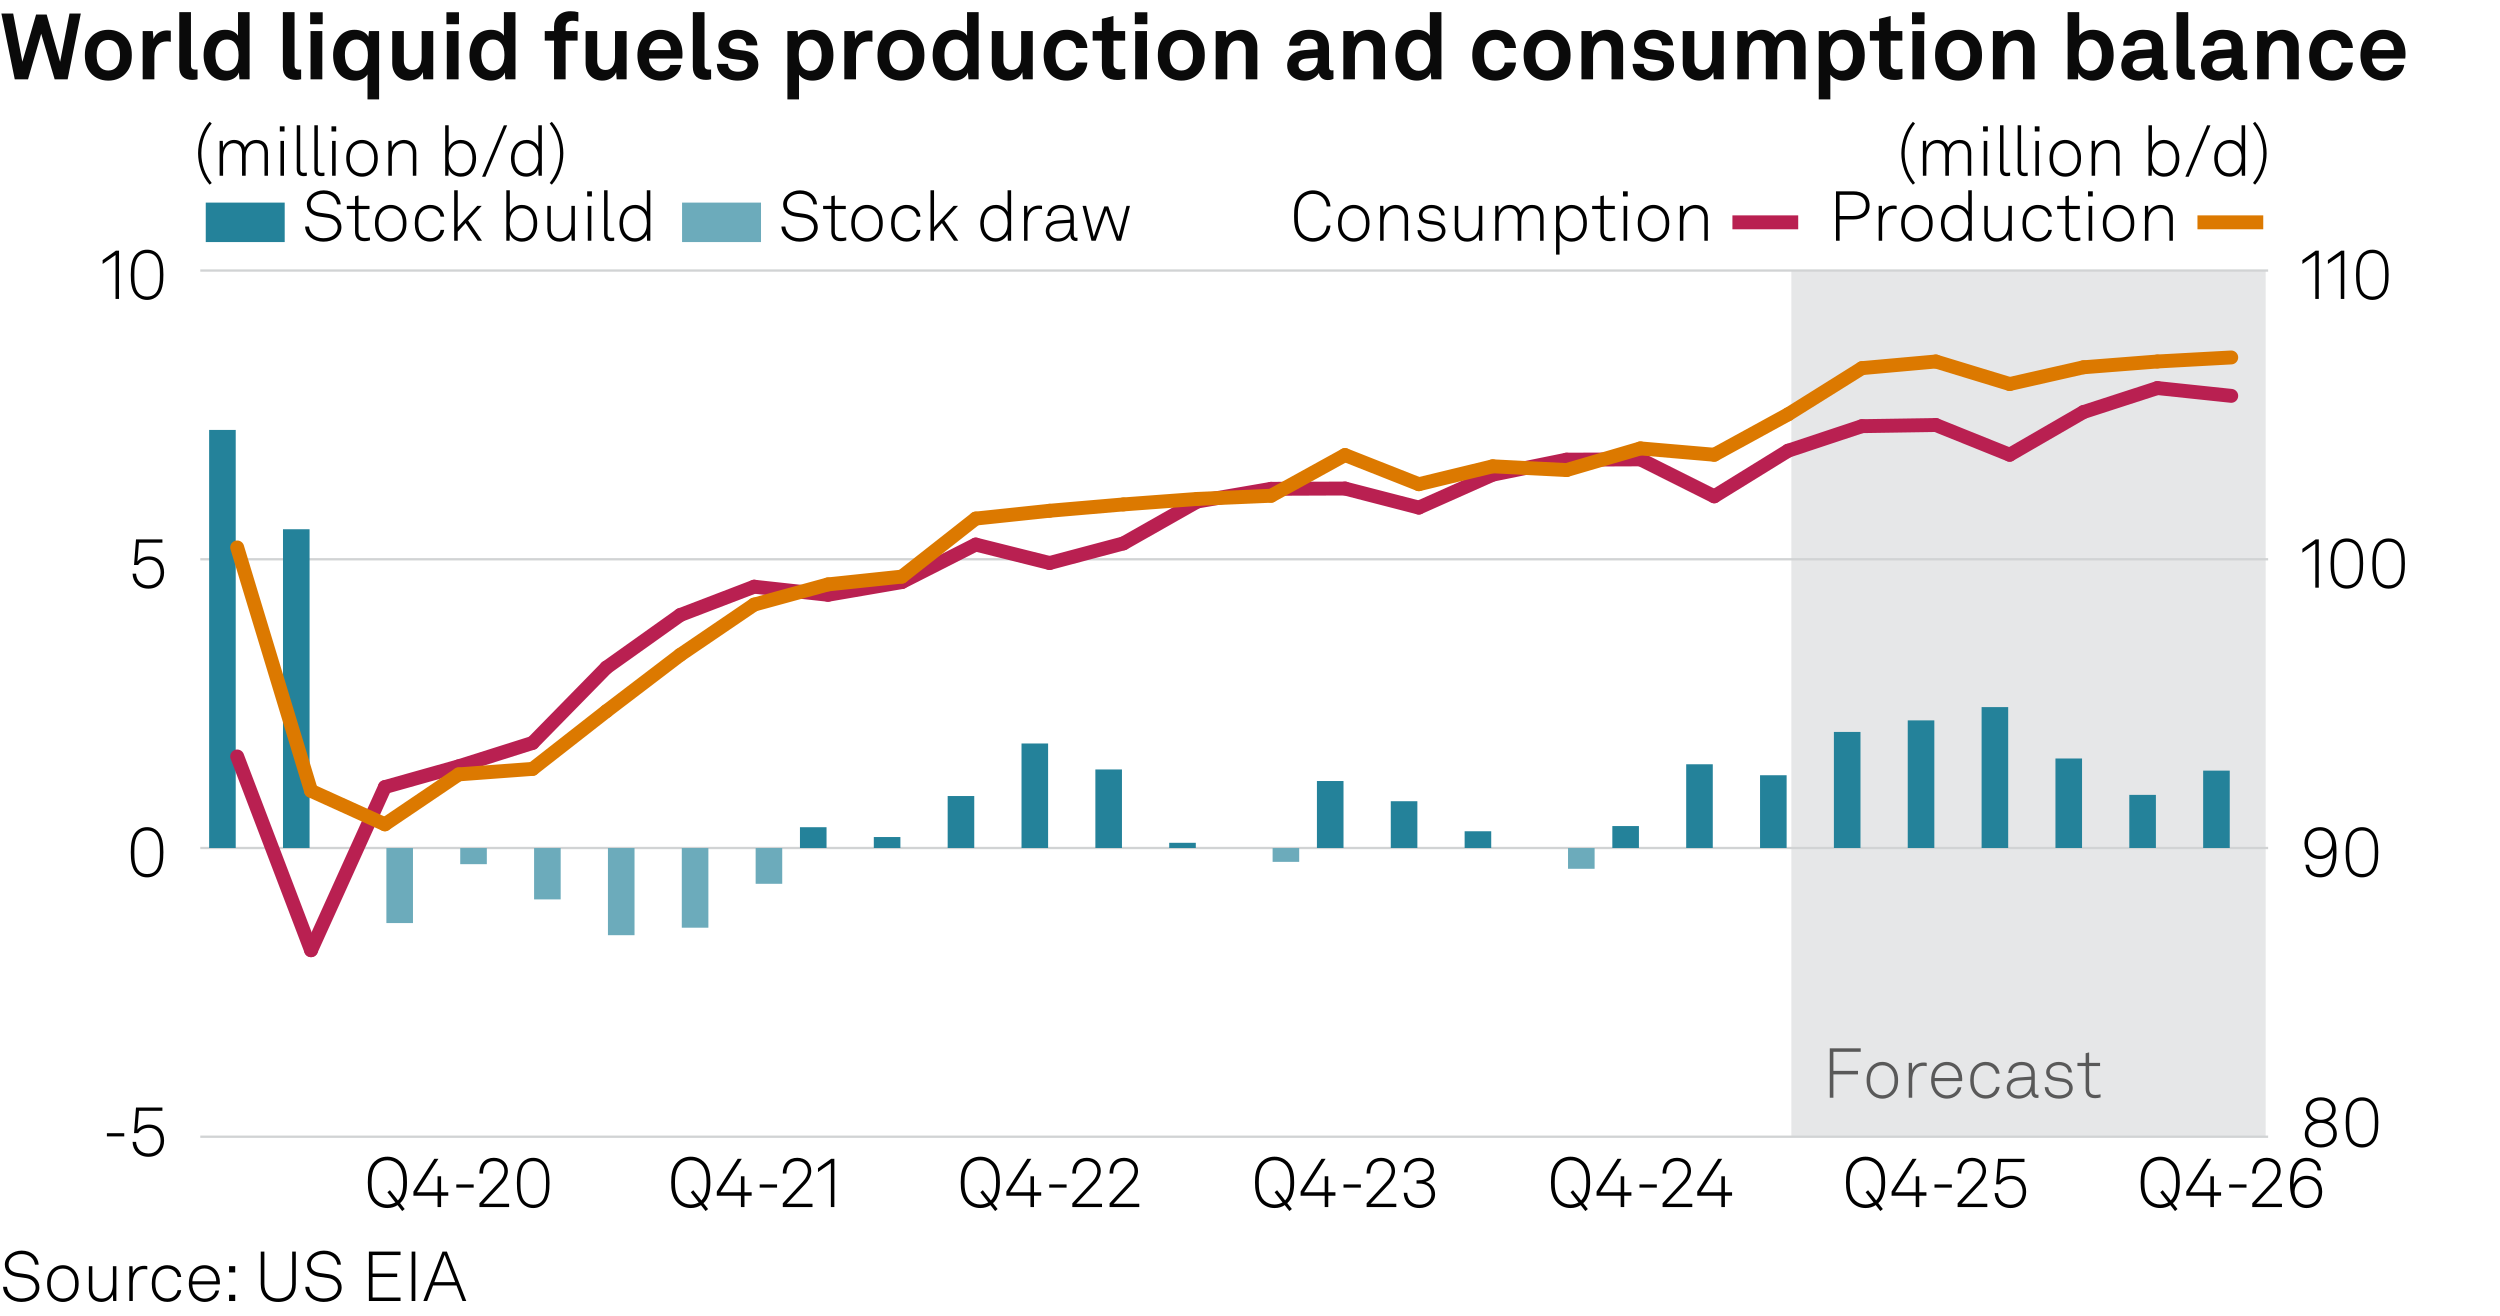 <?xml version="1.0" encoding="UTF-8"?>
<!-- Generator: Adobe Illustrator 28.0.0, SVG Export Plug-In . SVG Version: 6.00 Build 0)  -->
<svg version="1.1" x="0px" y="0px" viewBox="0 0 269.291 141.732" enable-background="new 0 0 269.291 141.732" xml:space="preserve" xmlns="http://www.w3.org/2000/svg" xmlns:xlink="http://www.w3.org/1999/xlink">
<g id="Background">
	<rect fill="#FFFFFF" width="269.291" height="141.732"/>
</g>
<g id="Graph">
	<rect x="192.957" y="29.142" fill="#E6E7E8" width="51.093" height="93.219"/>
	<g>
		<path fill="#595959" d="M200.429,112.919v0.376h-2.942v2.057h2.649v0.375h-2.649v2.516h-0.391v-5.323H200.429z"/>
		<path fill="#595959" d="M201.634,117.904c-0.413-0.398-0.571-0.894-0.571-1.539c0-0.639,0.158-1.142,0.571-1.539     c0.27-0.255,0.646-0.443,1.126-0.443s0.855,0.188,1.126,0.443c0.413,0.397,0.57,0.9,0.57,1.539c0,0.646-0.157,1.141-0.57,1.539     c-0.271,0.255-0.646,0.442-1.126,0.442S201.903,118.159,201.634,117.904z M203.623,117.648c0.353-0.345,0.45-0.788,0.45-1.283     c0-0.488-0.098-0.938-0.45-1.284c-0.203-0.202-0.488-0.33-0.863-0.33c-0.376,0-0.661,0.128-0.863,0.33     c-0.354,0.346-0.45,0.796-0.45,1.284c0,0.495,0.097,0.938,0.45,1.283c0.202,0.203,0.487,0.331,0.863,0.331     C203.135,117.979,203.42,117.852,203.623,117.648z"/>
		<path fill="#595959" d="M205.601,114.488h0.346l0.03,0.773c0.165-0.525,0.675-0.811,1.208-0.811c0.113,0,0.24,0,0.354,0.037v0.36     c-0.12-0.03-0.248-0.037-0.368-0.037c-0.871,0-1.193,0.721-1.193,1.554v1.877h-0.376V114.488z"/>
		<path fill="#595959" d="M208.511,117.821c-0.308-0.36-0.495-0.871-0.495-1.441c0-0.473,0.075-0.938,0.375-1.336     c0.323-0.428,0.766-0.661,1.313-0.661c1.036,0,1.659,0.826,1.659,1.824c0,0.091,0,0.143-0.007,0.248h-2.966     c0.016,0.833,0.503,1.531,1.344,1.531c0.594,0,1.059-0.39,1.148-0.87h0.391c-0.112,0.705-0.788,1.23-1.539,1.23     C209.194,118.347,208.759,118.106,208.511,117.821z M210.974,116.117c-0.016-0.713-0.458-1.381-1.27-1.381     c-0.795,0-1.291,0.646-1.306,1.381H210.974z"/>
		<path fill="#595959" d="M212.763,117.896c-0.397-0.397-0.54-0.894-0.54-1.531c0-0.646,0.135-1.148,0.54-1.539     c0.271-0.263,0.653-0.443,1.134-0.443c0.796,0,1.404,0.488,1.494,1.27h-0.397c-0.083-0.519-0.511-0.901-1.097-0.901     c-0.367,0-0.66,0.12-0.863,0.323c-0.353,0.353-0.428,0.795-0.428,1.291c0,0.488,0.083,0.931,0.436,1.283     c0.202,0.203,0.495,0.323,0.863,0.323c0.586,0,1.014-0.383,1.096-0.901h0.391c-0.098,0.773-0.706,1.27-1.494,1.27     C213.416,118.34,213.033,118.167,212.763,117.896z"/>
		<path fill="#595959" d="M216.16,117.198c0-0.668,0.511-1.081,1.261-1.134l1.382-0.098v-0.33c0-0.631-0.458-0.9-1.036-0.9     c-0.562,0-1.028,0.27-1.066,0.833h-0.375c0.053-0.773,0.676-1.187,1.427-1.187c0.855,0,1.426,0.421,1.426,1.284v1.854     c0,0.255,0.038,0.405,0.293,0.405c0.03,0,0.075,0,0.105-0.008v0.33c-0.053,0.016-0.12,0.022-0.181,0.022     c-0.465,0-0.593-0.353-0.593-0.75c-0.203,0.533-0.773,0.825-1.352,0.825C216.724,118.347,216.16,117.904,216.16,117.198z      M218.803,116.508v-0.195l-1.344,0.083c-0.578,0.037-0.916,0.353-0.916,0.795c0,0.526,0.405,0.812,0.938,0.812     C218.428,118.002,218.803,117.236,218.803,116.508z"/>
		<path fill="#595959" d="M220.248,117.101h0.383c0.06,0.616,0.548,0.886,1.163,0.886c0.623,0,1.089-0.27,1.089-0.78     c0-0.33-0.232-0.608-0.69-0.668l-0.729-0.098c-0.631-0.083-1.059-0.383-1.059-0.954c0-0.668,0.646-1.104,1.352-1.104     c0.811,0,1.396,0.466,1.419,1.142H222.8c-0.052-0.541-0.495-0.788-1.043-0.788s-0.969,0.292-0.969,0.713     c0,0.308,0.165,0.54,0.729,0.615l0.713,0.098c0.706,0.098,1.036,0.571,1.036,1.021c0,0.766-0.69,1.163-1.472,1.163     C220.901,118.347,220.285,117.874,220.248,117.101z"/>
		<path fill="#595959" d="M224.658,117.266v-2.432h-0.886v-0.346h0.886v-1.036l0.376-0.09v1.126h1.179v0.346h-1.179v2.38     c0,0.412,0.127,0.728,0.675,0.728c0.203,0,0.36-0.022,0.556-0.067v0.33c-0.188,0.061-0.375,0.091-0.585,0.091     C224.943,118.295,224.658,117.866,224.658,117.266z"/>
	</g>
	<g>
		<line fill="none" x1="21.573" y1="91.344" x2="244.316" y2="91.344"/>
		<g>
			<g>
			</g>
			<g>
			</g>
		</g>
	</g>
	<g>
		<g>
			<g>
				<path d="M13.384,122.064v0.345h-1.87v-0.345H13.384z"/>
				<path d="M14.282,122.995h0.375c0.038,0.735,0.548,1.254,1.336,1.254c0.833,0,1.306-0.586,1.306-1.374       c0-0.759-0.413-1.389-1.246-1.389c-0.465,0-0.923,0.18-1.171,0.57h-0.443l0.21-2.755h2.845v0.353h-2.522l-0.173,2.027       c0.286-0.368,0.789-0.549,1.254-0.549c1.074,0,1.622,0.751,1.622,1.742c0,0.945-0.593,1.734-1.682,1.734       C14.958,124.609,14.305,123.911,14.282,122.995z"/>
			</g>
			<g>
				<path d="M14.733,94.08c-0.563-0.518-0.646-1.456-0.646-2.282c0-0.817,0.083-1.756,0.646-2.274       c0.255-0.232,0.608-0.428,1.111-0.428c0.503,0,0.864,0.188,1.111,0.428c0.556,0.533,0.646,1.457,0.646,2.274       c0,0.826-0.083,1.765-0.646,2.282c-0.248,0.233-0.608,0.429-1.111,0.429C15.341,94.509,14.988,94.313,14.733,94.08z        M16.708,93.84c0.488-0.457,0.518-1.358,0.518-2.042c0-0.675-0.023-1.576-0.518-2.034c-0.203-0.188-0.473-0.308-0.864-0.308       c-0.383,0-0.66,0.128-0.855,0.308c-0.496,0.458-0.518,1.359-0.518,2.034c0,0.684,0.022,1.585,0.518,2.042       c0.195,0.181,0.473,0.309,0.855,0.309C16.234,94.148,16.512,94.028,16.708,93.84z"/>
			</g>
			<g>
				<path d="M14.282,61.795h0.375c0.038,0.735,0.548,1.253,1.336,1.253c0.833,0,1.306-0.585,1.306-1.374       c0-0.758-0.413-1.389-1.246-1.389c-0.465,0-0.923,0.18-1.171,0.571h-0.443l0.21-2.755h2.845v0.353h-2.522L14.8,60.481       c0.286-0.368,0.789-0.548,1.254-0.548c1.074,0,1.622,0.75,1.622,1.742c0,0.946-0.593,1.734-1.682,1.734       C14.958,63.409,14.305,62.71,14.282,61.795z"/>
			</g>
			<g>
				<path d="M11.057,28.434v-0.42L12.483,27h0.338v5.203h-0.375v-4.737L11.057,28.434z"/>
				<path d="M14.733,31.88c-0.563-0.518-0.646-1.457-0.646-2.282c0-0.818,0.083-1.757,0.646-2.275       c0.255-0.232,0.608-0.428,1.111-0.428c0.503,0,0.864,0.188,1.111,0.428c0.556,0.533,0.646,1.457,0.646,2.275       c0,0.826-0.083,1.764-0.646,2.282c-0.248,0.232-0.608,0.428-1.111,0.428C15.341,32.308,14.988,32.112,14.733,31.88z        M16.708,31.64c0.488-0.458,0.518-1.359,0.518-2.042c0-0.676-0.023-1.577-0.518-2.035c-0.203-0.188-0.473-0.308-0.864-0.308       c-0.383,0-0.66,0.127-0.855,0.308c-0.496,0.458-0.518,1.359-0.518,2.035c0,0.683,0.022,1.584,0.518,2.042       c0.195,0.18,0.473,0.308,0.855,0.308C16.234,31.947,16.512,31.827,16.708,31.64z"/>
			</g>
		</g>
		<line fill="none" x1="21.573" y1="122.444" x2="21.573" y2="29.142"/>
		<g>
			<g>
				
					<line fill-rule="evenodd" clip-rule="evenodd" fill="none" stroke="#D1D3D4" stroke-width="0.25" stroke-miterlimit="10" x1="21.573" y1="122.444" x2="244.316" y2="122.444"/>
				
					<line fill-rule="evenodd" clip-rule="evenodd" fill="none" stroke="#D1D3D4" stroke-width="0.25" stroke-miterlimit="10" x1="21.573" y1="91.344" x2="244.316" y2="91.344"/>
				
					<line fill-rule="evenodd" clip-rule="evenodd" fill="none" stroke="#D1D3D4" stroke-width="0.25" stroke-miterlimit="10" x1="21.573" y1="60.243" x2="244.316" y2="60.243"/>
				
					<line fill-rule="evenodd" clip-rule="evenodd" fill="none" stroke="#D1D3D4" stroke-width="0.25" stroke-miterlimit="10" x1="21.573" y1="29.142" x2="244.316" y2="29.142"/>
			</g>
			<g>
			</g>
		</g>
	</g>
	<g>
		<g>
			<g>
				<rect x="25.709" y="91.344" fill="#6CABBB" width="2.864" height="0"/>
				<rect x="33.664" y="91.344" fill="#6CABBB" width="2.864" height="0"/>
				<rect x="41.62" y="91.344" fill="#6CABBB" width="2.864" height="8.086"/>
				<rect x="49.575" y="91.344" fill="#6CABBB" width="2.864" height="1.742"/>
				<rect x="57.53" y="91.344" fill="#6CABBB" width="2.864" height="5.536"/>
				<rect x="65.485" y="91.344" fill="#6CABBB" width="2.864" height="9.392"/>
				<rect x="73.44" y="91.344" fill="#6CABBB" width="2.864" height="8.584"/>
				<rect x="81.395" y="91.344" fill="#6CABBB" width="2.864" height="3.856"/>
				<rect x="89.35" y="91.344" fill="#6CABBB" width="2.864" height="0"/>
				<rect x="97.306" y="91.344" fill="#6CABBB" width="2.864" height="0"/>
				<rect x="105.261" y="91.344" fill="#6CABBB" width="2.864" height="0"/>
				<rect x="113.216" y="91.344" fill="#6CABBB" width="2.864" height="0"/>
				<rect x="121.171" y="91.344" fill="#6CABBB" width="2.864" height="0"/>
				<rect x="129.126" y="91.344" fill="#6CABBB" width="2.864" height="0"/>
				<rect x="137.081" y="91.344" fill="#6CABBB" width="2.864" height="1.493"/>
				<rect x="145.036" y="91.344" fill="#6CABBB" width="2.864" height="0"/>
				<rect x="152.991" y="91.344" fill="#6CABBB" width="2.864" height="0"/>
				<rect x="160.947" y="91.344" fill="#6CABBB" width="2.864" height="0"/>
				<rect x="168.902" y="91.344" fill="#6CABBB" width="2.864" height="2.239"/>
				<rect x="176.857" y="91.344" fill="#6CABBB" width="2.864" height="0"/>
				<rect x="184.812" y="91.344" fill="#6CABBB" width="2.864" height="0"/>
				<rect x="192.767" y="91.344" fill="#6CABBB" width="2.864" height="0"/>
				<rect x="200.722" y="91.344" fill="#6CABBB" width="2.864" height="0"/>
				<rect x="208.677" y="91.344" fill="#6CABBB" width="2.864" height="0"/>
				<rect x="216.633" y="91.344" fill="#6CABBB" width="2.864" height="0"/>
				<rect x="224.588" y="91.344" fill="#6CABBB" width="2.864" height="0"/>
				<rect x="232.543" y="91.344" fill="#6CABBB" width="2.864" height="0"/>
				<rect x="240.498" y="91.344" fill="#6CABBB" width="2.864" height="0"/>
			</g>
		</g>
		<g>
			<g>
				<rect x="22.527" y="46.31" fill="#24829A" width="2.864" height="45.034"/>
				<rect x="30.482" y="57.008" fill="#24829A" width="2.864" height="34.335"/>
				<rect x="38.437" y="91.344" fill="#24829A" width="2.864" height="0"/>
				<rect x="46.393" y="91.344" fill="#24829A" width="2.864" height="0"/>
				<rect x="54.348" y="91.344" fill="#24829A" width="2.864" height="0"/>
				<rect x="62.303" y="91.344" fill="#24829A" width="2.864" height="0"/>
				<rect x="70.258" y="91.344" fill="#24829A" width="2.864" height="0"/>
				<rect x="78.213" y="91.344" fill="#24829A" width="2.864" height="0"/>
				<rect x="86.168" y="89.104" fill="#24829A" width="2.864" height="2.239"/>
				<rect x="94.123" y="90.162" fill="#24829A" width="2.864" height="1.182"/>
				<rect x="102.079" y="85.745" fill="#24829A" width="2.864" height="5.598"/>
				<rect x="110.034" y="80.085" fill="#24829A" width="2.864" height="11.258"/>
				<rect x="117.989" y="82.884" fill="#24829A" width="2.864" height="8.459"/>
				<rect x="125.944" y="90.784" fill="#24829A" width="2.864" height="0.56"/>
				<rect x="133.899" y="91.344" fill="#24829A" width="2.864" height="0"/>
				<rect x="141.854" y="84.128" fill="#24829A" width="2.864" height="7.215"/>
				<rect x="149.809" y="86.305" fill="#24829A" width="2.864" height="5.038"/>
				<rect x="157.765" y="89.54" fill="#24829A" width="2.864" height="1.804"/>
				<rect x="165.72" y="91.344" fill="#24829A" width="2.864" height="0"/>
				<rect x="173.675" y="88.98" fill="#24829A" width="2.864" height="2.364"/>
				<rect x="181.63" y="82.324" fill="#24829A" width="2.864" height="9.019"/>
				<rect x="189.585" y="83.506" fill="#24829A" width="2.864" height="7.837"/>
				<rect x="197.54" y="78.841" fill="#24829A" width="2.864" height="12.502"/>
				<rect x="205.495" y="77.597" fill="#24829A" width="2.864" height="13.746"/>
				<rect x="213.451" y="76.166" fill="#24829A" width="2.864" height="15.177"/>
				<rect x="221.406" y="81.702" fill="#24829A" width="2.864" height="9.641"/>
				<rect x="229.361" y="85.621" fill="#24829A" width="2.864" height="5.723"/>
				<rect x="237.316" y="83.009" fill="#24829A" width="2.864" height="8.335"/>
			</g>
		</g>
	</g>
	<g>
		<g>
		</g>
		<g>
		</g>
	</g>
	<g>
		<g>
			<path d="M233.788,129.812c-0.301,0.195-0.661,0.315-1.097,0.315c-0.593,0-1.065-0.226-1.403-0.549      c-0.615-0.585-0.706-1.456-0.706-2.222s0.091-1.637,0.706-2.215c0.346-0.322,0.811-0.548,1.403-0.548      c0.594,0,1.059,0.232,1.396,0.548c0.623,0.578,0.714,1.449,0.714,2.215c0,0.849-0.136,1.719-0.743,2.244l0.495,0.631      l-0.271,0.218L233.788,129.812z M233.548,129.52l-0.856-1.096l0.271-0.218l0.863,1.096c0.511-0.511,0.563-1.321,0.563-1.944      c0-0.631-0.053-1.449-0.586-1.959c-0.285-0.271-0.683-0.421-1.111-0.421c-0.428,0-0.825,0.143-1.11,0.421      c-0.533,0.518-0.594,1.328-0.594,1.959s0.053,1.449,0.594,1.967c0.285,0.271,0.683,0.421,1.11,0.421      C233.007,129.745,233.3,129.662,233.548,129.52z"/>
			<path d="M238.092,128.799h-2.597v-0.45l2.252-3.528h0.442l-2.312,3.604h2.214v-1.72h0.384v1.72h0.772v0.375h-0.772v1.224h-0.384      V128.799z"/>
			<path d="M241.984,127.583v0.345h-1.869v-0.345H241.984z"/>
			<path d="M242.604,129.617l2.17-2.343c0.345-0.375,0.518-0.75,0.518-1.141c0-0.616-0.421-1.059-1.134-1.059      c-0.743,0-1.163,0.488-1.163,1.336h-0.398c0-1.051,0.639-1.696,1.562-1.696c0.856,0,1.509,0.548,1.509,1.419      c0,0.466-0.225,0.961-0.601,1.358l-2.034,2.17h2.771v0.36h-3.198V129.617z"/>
			<path d="M247.15,129.489c-0.398-0.533-0.48-1.329-0.48-2.072c0-0.795,0.104-1.659,0.615-2.207      c0.248-0.263,0.639-0.495,1.179-0.495c0.878,0,1.509,0.54,1.554,1.358h-0.383c-0.053-0.601-0.45-0.998-1.171-0.998      c-1.164,0-1.404,1.254-1.404,2.492c0.188-0.548,0.759-0.916,1.374-0.916c1.081,0,1.704,0.698,1.704,1.727      c0,0.961-0.615,1.75-1.696,1.75C247.833,130.128,247.397,129.819,247.15,129.489z M249.755,128.378      c0-0.721-0.413-1.381-1.313-1.381c-0.751,0-1.276,0.608-1.276,1.366c0,0.729,0.45,1.404,1.284,1.404      C249.35,129.768,249.755,129.106,249.755,128.378z"/>
		</g>
		<g>
			<path d="M202.049,129.812c-0.301,0.195-0.661,0.315-1.096,0.315c-0.594,0-1.066-0.226-1.404-0.549      c-0.615-0.585-0.706-1.456-0.706-2.222s0.091-1.637,0.706-2.215c0.346-0.322,0.811-0.548,1.404-0.548      c0.593,0,1.058,0.232,1.396,0.548c0.623,0.578,0.714,1.449,0.714,2.215c0,0.849-0.136,1.719-0.743,2.244l0.495,0.631      l-0.271,0.218L202.049,129.812z M201.809,129.52l-0.855-1.096l0.27-0.218l0.863,1.096c0.511-0.511,0.563-1.321,0.563-1.944      c0-0.631-0.053-1.449-0.586-1.959c-0.285-0.271-0.683-0.421-1.11-0.421c-0.429,0-0.826,0.143-1.111,0.421      c-0.533,0.518-0.594,1.328-0.594,1.959s0.053,1.449,0.594,1.967c0.285,0.271,0.683,0.421,1.111,0.421      C201.268,129.745,201.561,129.662,201.809,129.52z"/>
			<path d="M206.354,128.799h-2.598v-0.45l2.252-3.528h0.442l-2.312,3.604h2.215v-1.72h0.383v1.72h0.772v0.375h-0.772v1.224h-0.383      V128.799z"/>
			<path d="M210.245,127.583v0.345h-1.869v-0.345H210.245z"/>
			<path d="M210.865,129.617l2.17-2.343c0.345-0.375,0.518-0.75,0.518-1.141c0-0.616-0.42-1.059-1.134-1.059      c-0.743,0-1.163,0.488-1.163,1.336h-0.398c0-1.051,0.639-1.696,1.562-1.696c0.856,0,1.509,0.548,1.509,1.419      c0,0.466-0.225,0.961-0.601,1.358l-2.034,2.17h2.771v0.36h-3.198V129.617z"/>
			<path d="M214.855,128.514h0.375c0.038,0.735,0.548,1.254,1.337,1.254c0.833,0,1.306-0.586,1.306-1.374      c0-0.759-0.413-1.389-1.246-1.389c-0.466,0-0.924,0.18-1.171,0.57h-0.443l0.21-2.755h2.846v0.353h-2.522l-0.173,2.026      c0.285-0.367,0.788-0.548,1.254-0.548c1.073,0,1.622,0.751,1.622,1.742c0,0.945-0.594,1.734-1.682,1.734      C215.531,130.128,214.878,129.43,214.855,128.514z"/>
		</g>
		<g>
			<path d="M170.27,129.812c-0.301,0.195-0.661,0.315-1.096,0.315c-0.594,0-1.066-0.226-1.404-0.549      c-0.615-0.585-0.706-1.456-0.706-2.222s0.091-1.637,0.706-2.215c0.346-0.322,0.811-0.548,1.404-0.548      c0.593,0,1.058,0.232,1.396,0.548c0.623,0.578,0.714,1.449,0.714,2.215c0,0.849-0.136,1.719-0.743,2.244l0.495,0.631      l-0.271,0.218L170.27,129.812z M170.029,129.52l-0.855-1.096l0.27-0.218l0.863,1.096c0.511-0.511,0.563-1.321,0.563-1.944      c0-0.631-0.053-1.449-0.586-1.959c-0.285-0.271-0.683-0.421-1.11-0.421c-0.429,0-0.826,0.143-1.111,0.421      c-0.533,0.518-0.594,1.328-0.594,1.959s0.053,1.449,0.594,1.967c0.285,0.271,0.683,0.421,1.111,0.421      C169.488,129.745,169.781,129.662,170.029,129.52z"/>
			<path d="M174.574,128.799h-2.598v-0.45l2.252-3.528h0.442l-2.312,3.604h2.215v-1.72h0.383v1.72h0.772v0.375h-0.772v1.224h-0.383      V128.799z"/>
			<path d="M178.466,127.583v0.345h-1.869v-0.345H178.466z"/>
			<path d="M179.086,129.617l2.17-2.343c0.345-0.375,0.518-0.75,0.518-1.141c0-0.616-0.42-1.059-1.134-1.059      c-0.743,0-1.163,0.488-1.163,1.336h-0.398c0-1.051,0.639-1.696,1.562-1.696c0.856,0,1.509,0.548,1.509,1.419      c0,0.466-0.225,0.961-0.601,1.358l-2.034,2.17h2.771v0.36h-3.198V129.617z"/>
			<path d="M185.418,128.799h-2.597v-0.45l2.252-3.528h0.442l-2.312,3.604h2.214v-1.72h0.384v1.72h0.772v0.375h-0.772v1.224h-0.384      V128.799z"/>
		</g>
		<g>
			<path d="M138.39,129.812c-0.301,0.195-0.661,0.315-1.097,0.315c-0.593,0-1.065-0.226-1.403-0.549      c-0.616-0.585-0.706-1.456-0.706-2.222s0.09-1.637,0.706-2.215c0.346-0.322,0.811-0.548,1.403-0.548      c0.594,0,1.059,0.232,1.396,0.548c0.623,0.578,0.714,1.449,0.714,2.215c0,0.849-0.136,1.719-0.743,2.244l0.495,0.631      l-0.271,0.218L138.39,129.812z M138.149,129.52l-0.856-1.096l0.271-0.218l0.863,1.096c0.511-0.511,0.563-1.321,0.563-1.944      c0-0.631-0.053-1.449-0.586-1.959c-0.285-0.271-0.683-0.421-1.111-0.421c-0.428,0-0.825,0.143-1.11,0.421      c-0.533,0.518-0.593,1.328-0.593,1.959s0.052,1.449,0.593,1.967c0.285,0.271,0.683,0.421,1.11,0.421      C137.608,129.745,137.901,129.662,138.149,129.52z"/>
			<path d="M142.693,128.799h-2.597v-0.45l2.252-3.528h0.442l-2.312,3.604h2.214v-1.72h0.384v1.72h0.772v0.375h-0.772v1.224h-0.384      V128.799z"/>
			<path d="M146.586,127.583v0.345h-1.869v-0.345H146.586z"/>
			<path d="M147.206,129.617l2.17-2.343c0.345-0.375,0.518-0.75,0.518-1.141c0-0.616-0.421-1.059-1.134-1.059      c-0.743,0-1.163,0.488-1.163,1.336h-0.398c0-1.051,0.639-1.696,1.562-1.696c0.856,0,1.509,0.548,1.509,1.419      c0,0.466-0.225,0.961-0.601,1.358l-2.034,2.17h2.771v0.36h-3.198V129.617z"/>
			<path d="M151.203,128.483h0.384c0.007,0.661,0.42,1.284,1.313,1.284c0.796,0,1.291-0.474,1.291-1.134      c0-0.781-0.525-1.142-1.313-1.142h-0.293v-0.36h0.293c0.713,0,1.201-0.33,1.201-1.028c0-0.601-0.533-1.028-1.171-1.028      c-0.796,0-1.276,0.503-1.284,1.201h-0.383c0.015-0.931,0.706-1.562,1.667-1.562c0.87,0,1.554,0.562,1.554,1.389      c0,0.563-0.308,1.051-0.908,1.209c0.653,0.157,1.028,0.698,1.028,1.321c0,0.863-0.729,1.494-1.682,1.494      C151.842,130.128,151.227,129.43,151.203,128.483z"/>
		</g>
		<g>
			<path d="M106.693,129.812c-0.3,0.195-0.661,0.315-1.096,0.315c-0.593,0-1.066-0.226-1.404-0.549      c-0.616-0.585-0.706-1.456-0.706-2.222s0.09-1.637,0.706-2.215c0.345-0.322,0.811-0.548,1.404-0.548s1.059,0.232,1.396,0.548      c0.623,0.578,0.713,1.449,0.713,2.215c0,0.849-0.135,1.719-0.743,2.244l0.496,0.631l-0.27,0.218L106.693,129.812z       M106.453,129.52l-0.856-1.096l0.271-0.218l0.863,1.096c0.51-0.511,0.563-1.321,0.563-1.944c0-0.631-0.053-1.449-0.585-1.959      c-0.286-0.271-0.684-0.421-1.111-0.421s-0.826,0.143-1.111,0.421c-0.533,0.518-0.593,1.328-0.593,1.959s0.053,1.449,0.593,1.967      c0.286,0.271,0.684,0.421,1.111,0.421C105.912,129.745,106.205,129.662,106.453,129.52z"/>
			<path d="M110.997,128.799h-2.598v-0.45l2.252-3.528h0.443l-2.312,3.604h2.215v-1.72h0.383v1.72h0.773v0.375h-0.773v1.224h-0.383      V128.799z"/>
			<path d="M114.889,127.583v0.345h-1.87v-0.345H114.889z"/>
			<path d="M115.509,129.617l2.169-2.343c0.345-0.375,0.518-0.75,0.518-1.141c0-0.616-0.42-1.059-1.134-1.059      c-0.743,0-1.164,0.488-1.164,1.336h-0.398c0-1.051,0.638-1.696,1.562-1.696c0.856,0,1.509,0.548,1.509,1.419      c0,0.466-0.226,0.961-0.601,1.358l-2.035,2.17h2.77v0.36h-3.198V129.617z"/>
			<path d="M119.522,129.617l2.169-2.343c0.345-0.375,0.518-0.75,0.518-1.141c0-0.616-0.42-1.059-1.134-1.059      c-0.743,0-1.164,0.488-1.164,1.336h-0.398c0-1.051,0.638-1.696,1.562-1.696c0.856,0,1.509,0.548,1.509,1.419      c0,0.466-0.226,0.961-0.601,1.358l-2.035,2.17h2.77v0.36h-3.198V129.617z"/>
		</g>
		<g>
			<path d="M75.505,129.812c-0.3,0.195-0.661,0.315-1.096,0.315c-0.593,0-1.066-0.226-1.404-0.549      c-0.616-0.585-0.706-1.456-0.706-2.222s0.09-1.637,0.706-2.215c0.345-0.322,0.811-0.548,1.404-0.548s1.059,0.232,1.396,0.548      c0.623,0.578,0.713,1.449,0.713,2.215c0,0.849-0.135,1.719-0.743,2.244l0.496,0.631l-0.27,0.218L75.505,129.812z M75.265,129.52      l-0.856-1.096l0.271-0.218l0.863,1.096c0.51-0.511,0.563-1.321,0.563-1.944c0-0.631-0.053-1.449-0.585-1.959      c-0.286-0.271-0.684-0.421-1.111-0.421s-0.826,0.143-1.111,0.421c-0.533,0.518-0.593,1.328-0.593,1.959s0.053,1.449,0.593,1.967      c0.286,0.271,0.684,0.421,1.111,0.421C74.725,129.745,75.017,129.662,75.265,129.52z"/>
			<path d="M79.809,128.799h-2.598v-0.45l2.252-3.528h0.443l-2.312,3.604h2.215v-1.72h0.383v1.72h0.773v0.375h-0.773v1.224h-0.383      V128.799z"/>
			<path d="M83.701,127.583v0.345h-1.87v-0.345H83.701z"/>
			<path d="M84.322,129.617l2.169-2.343c0.345-0.375,0.518-0.75,0.518-1.141c0-0.616-0.42-1.059-1.134-1.059      c-0.743,0-1.164,0.488-1.164,1.336h-0.398c0-1.051,0.638-1.696,1.562-1.696c0.856,0,1.509,0.548,1.509,1.419      c0,0.466-0.226,0.961-0.601,1.358l-2.035,2.17h2.77v0.36h-3.198V129.617z"/>
			<path d="M88.109,126.254v-0.421l1.426-1.013h0.338v5.202h-0.375v-4.737L88.109,126.254z"/>
		</g>
		<g>
			<path d="M42.826,129.812c-0.3,0.195-0.661,0.315-1.096,0.315c-0.593,0-1.066-0.226-1.404-0.549      c-0.616-0.585-0.706-1.456-0.706-2.222s0.09-1.637,0.706-2.215c0.345-0.322,0.811-0.548,1.404-0.548s1.059,0.232,1.396,0.548      c0.623,0.578,0.713,1.449,0.713,2.215c0,0.849-0.135,1.719-0.743,2.244l0.496,0.631l-0.271,0.218L42.826,129.812z M42.586,129.52      l-0.856-1.096l0.27-0.218l0.864,1.096c0.51-0.511,0.563-1.321,0.563-1.944c0-0.631-0.053-1.449-0.586-1.959      c-0.285-0.271-0.683-0.421-1.111-0.421s-0.826,0.143-1.111,0.421c-0.533,0.518-0.593,1.328-0.593,1.959s0.052,1.449,0.593,1.967      c0.285,0.271,0.683,0.421,1.111,0.421C42.045,129.745,42.338,129.662,42.586,129.52z"/>
			<path d="M47.13,128.799h-2.598v-0.45l2.252-3.528h0.443l-2.312,3.604h2.215v-1.72h0.383v1.72h0.773v0.375h-0.773v1.224H47.13      V128.799z"/>
			<path d="M51.022,127.583v0.345h-1.87v-0.345H51.022z"/>
			<path d="M51.643,129.617l2.169-2.343c0.345-0.375,0.518-0.75,0.518-1.141c0-0.616-0.42-1.059-1.134-1.059      c-0.743,0-1.164,0.488-1.164,1.336h-0.398c0-1.051,0.638-1.696,1.562-1.696c0.856,0,1.509,0.548,1.509,1.419      c0,0.466-0.225,0.961-0.601,1.358l-2.035,2.17h2.771v0.36h-3.198V129.617z"/>
			<path d="M56.323,129.699c-0.563-0.518-0.646-1.456-0.646-2.282c0-0.817,0.083-1.756,0.646-2.274      c0.255-0.232,0.608-0.428,1.111-0.428c0.503,0,0.863,0.188,1.111,0.428c0.556,0.533,0.646,1.457,0.646,2.274      c0,0.826-0.083,1.765-0.646,2.282c-0.248,0.233-0.608,0.429-1.111,0.429C56.931,130.128,56.579,129.933,56.323,129.699z       M58.298,129.459c0.488-0.457,0.518-1.358,0.518-2.042c0-0.675-0.022-1.576-0.518-2.034c-0.203-0.188-0.473-0.308-0.863-0.308      c-0.383,0-0.661,0.128-0.856,0.308c-0.496,0.458-0.518,1.359-0.518,2.034c0,0.684,0.022,1.585,0.518,2.042      c0.195,0.181,0.473,0.309,0.856,0.309C57.825,129.768,58.103,129.647,58.298,129.459z"/>
		</g>
	</g>
	<g>
		<line fill="none" x1="21.573" y1="122.444" x2="244.316" y2="122.444"/>
		<g>
			<g>
			</g>
			<g>
			</g>
		</g>
	</g>
	<g>
		<g>
			<g>
				<path d="M248.263,122.13c0-0.585,0.375-1.148,0.968-1.344c-0.51-0.188-0.848-0.683-0.848-1.201c0-0.871,0.713-1.389,1.606-1.389       s1.606,0.518,1.606,1.389c0,0.519-0.338,1.014-0.849,1.201c0.593,0.195,0.969,0.759,0.969,1.344       c0,0.931-0.796,1.479-1.727,1.479S248.263,123.061,248.263,122.13z M251.333,122.107c0-0.743-0.601-1.156-1.344-1.156       s-1.344,0.413-1.344,1.156s0.601,1.156,1.344,1.156S251.333,122.851,251.333,122.107z M251.205,119.57       c0-0.668-0.548-1.036-1.216-1.036s-1.217,0.368-1.217,1.036c0,0.683,0.533,1.051,1.217,1.051       C250.672,120.621,251.205,120.253,251.205,119.57z"/>
				<path d="M253.318,123.181c-0.563-0.518-0.646-1.456-0.646-2.282c0-0.818,0.083-1.756,0.646-2.274       c0.255-0.232,0.607-0.428,1.11-0.428s0.863,0.188,1.111,0.428c0.556,0.533,0.646,1.456,0.646,2.274       c0,0.826-0.082,1.765-0.646,2.282c-0.248,0.233-0.608,0.429-1.111,0.429S253.573,123.414,253.318,123.181z M255.292,122.94       c0.488-0.458,0.519-1.358,0.519-2.042c0-0.675-0.022-1.576-0.519-2.034c-0.202-0.188-0.473-0.308-0.863-0.308       c-0.383,0-0.66,0.128-0.855,0.308c-0.495,0.458-0.519,1.359-0.519,2.034c0,0.684,0.023,1.584,0.519,2.042       c0.195,0.181,0.473,0.309,0.855,0.309C254.819,123.249,255.097,123.129,255.292,122.94z"/>
			</g>
			<g>
				<path d="M248.338,93.143h0.39c0.038,0.6,0.488,1.006,1.179,1.006c1.254,0,1.389-1.412,1.389-2.605       c-0.157,0.608-0.75,0.991-1.366,0.991c-1.065,0-1.704-0.684-1.704-1.712c0-0.953,0.631-1.727,1.697-1.727       c0.607,0,1.065,0.3,1.313,0.631c0.397,0.533,0.442,1.328,0.442,2.071c0,0.714-0.098,1.6-0.555,2.17       c-0.264,0.33-0.653,0.541-1.217,0.541C249.013,94.509,248.39,93.96,248.338,93.143z M251.197,90.837       c0-0.721-0.45-1.381-1.283-1.381c-0.901,0-1.307,0.646-1.307,1.366s0.421,1.366,1.314,1.366       C250.643,92.188,251.197,91.58,251.197,90.837z"/>
				<path d="M253.311,94.08c-0.563-0.518-0.646-1.456-0.646-2.282c0-0.817,0.083-1.756,0.646-2.274       c0.255-0.232,0.607-0.428,1.11-0.428s0.863,0.188,1.111,0.428c0.556,0.533,0.646,1.457,0.646,2.274       c0,0.826-0.082,1.765-0.646,2.282c-0.248,0.233-0.608,0.429-1.111,0.429S253.565,94.313,253.311,94.08z M255.284,93.84       c0.488-0.457,0.519-1.358,0.519-2.042c0-0.675-0.022-1.576-0.519-2.034c-0.202-0.188-0.473-0.308-0.863-0.308       c-0.383,0-0.66,0.128-0.855,0.308c-0.495,0.458-0.519,1.359-0.519,2.034c0,0.684,0.023,1.585,0.519,2.042       c0.195,0.181,0.473,0.309,0.855,0.309C254.812,94.148,255.089,94.028,255.284,93.84z"/>
			</g>
			<g>
				<path d="M248.007,59.535v-0.42l1.427-1.014h0.338v5.203h-0.376v-4.737L248.007,59.535z"/>
				<path d="M251.684,62.981c-0.563-0.518-0.646-1.457-0.646-2.282c0-0.818,0.083-1.757,0.646-2.275       c0.255-0.232,0.607-0.428,1.11-0.428s0.863,0.188,1.111,0.428c0.556,0.533,0.646,1.457,0.646,2.275       c0,0.826-0.082,1.764-0.646,2.282c-0.248,0.233-0.608,0.428-1.111,0.428S251.938,63.214,251.684,62.981z M253.657,62.741       c0.488-0.458,0.519-1.359,0.519-2.042c0-0.676-0.022-1.577-0.519-2.035c-0.202-0.188-0.473-0.308-0.863-0.308       c-0.383,0-0.66,0.127-0.855,0.308c-0.495,0.458-0.519,1.359-0.519,2.035c0,0.683,0.023,1.584,0.519,2.042       c0.195,0.18,0.473,0.308,0.855,0.308C253.185,63.048,253.462,62.928,253.657,62.741z"/>
				<path d="M256.184,62.981c-0.563-0.518-0.646-1.457-0.646-2.282c0-0.818,0.083-1.757,0.646-2.275       c0.255-0.232,0.607-0.428,1.11-0.428s0.863,0.188,1.111,0.428c0.556,0.533,0.646,1.457,0.646,2.275       c0,0.826-0.082,1.764-0.646,2.282c-0.248,0.233-0.608,0.428-1.111,0.428S256.438,63.214,256.184,62.981z M258.157,62.741       c0.488-0.458,0.519-1.359,0.519-2.042c0-0.676-0.022-1.577-0.519-2.035c-0.202-0.188-0.473-0.308-0.863-0.308       c-0.383,0-0.66,0.127-0.855,0.308c-0.495,0.458-0.519,1.359-0.519,2.035c0,0.683,0.023,1.584,0.519,2.042       c0.195,0.18,0.473,0.308,0.855,0.308C257.685,63.048,257.962,62.928,258.157,62.741z"/>
			</g>
			<g>
				<path d="M248.007,28.434v-0.42L249.434,27h0.338v5.203h-0.376v-4.737L248.007,28.434z"/>
				<path d="M250.752,28.434v-0.42L252.179,27h0.338v5.203h-0.376v-4.737L250.752,28.434z"/>
				<path d="M254.428,31.88c-0.562-0.518-0.646-1.457-0.646-2.282c0-0.818,0.083-1.757,0.646-2.275       c0.256-0.232,0.608-0.428,1.111-0.428s0.863,0.188,1.111,0.428c0.556,0.533,0.646,1.457,0.646,2.275       c0,0.826-0.082,1.764-0.646,2.282c-0.248,0.232-0.608,0.428-1.111,0.428S254.684,32.112,254.428,31.88z M256.402,31.64       c0.488-0.458,0.519-1.359,0.519-2.042c0-0.676-0.022-1.577-0.519-2.035c-0.202-0.188-0.473-0.308-0.863-0.308       c-0.383,0-0.66,0.127-0.855,0.308c-0.496,0.458-0.519,1.359-0.519,2.035c0,0.683,0.022,1.584,0.519,2.042       c0.195,0.18,0.473,0.308,0.855,0.308C255.93,31.947,256.207,31.827,256.402,31.64z"/>
			</g>
		</g>
		<line fill="none" x1="244.316" y1="122.444" x2="244.316" y2="29.142"/>
		<g>
			<g>
				<line fill-rule="evenodd" clip-rule="evenodd" fill="none" x1="244.316" y1="122.444" x2="238.748" y2="122.444"/>
				<line fill-rule="evenodd" clip-rule="evenodd" fill="none" x1="244.316" y1="91.344" x2="238.748" y2="91.344"/>
				<line fill-rule="evenodd" clip-rule="evenodd" fill="none" x1="244.316" y1="60.243" x2="238.748" y2="60.243"/>
				<line fill-rule="evenodd" clip-rule="evenodd" fill="none" x1="244.316" y1="29.142" x2="238.748" y2="29.142"/>
			</g>
			<g>
			</g>
		</g>
	</g>
	<g>
		<g>
			<g>
				
					<line fill-rule="evenodd" clip-rule="evenodd" fill="none" stroke="#B92051" stroke-width="1.5" stroke-linecap="round" stroke-miterlimit="2" x1="33.505" y1="102.353" x2="25.55" y2="81.485"/>
				
					<line fill-rule="evenodd" clip-rule="evenodd" fill="none" stroke="#B92051" stroke-width="1.5" stroke-linecap="round" stroke-miterlimit="2" x1="41.46" y1="84.781" x2="33.505" y2="102.353"/>
				
					<line fill-rule="evenodd" clip-rule="evenodd" fill="none" stroke="#B92051" stroke-width="1.5" stroke-linecap="round" stroke-miterlimit="2" x1="49.416" y1="82.542" x2="41.46" y2="84.781"/>
				
					<line fill-rule="evenodd" clip-rule="evenodd" fill="none" stroke="#B92051" stroke-width="1.5" stroke-linecap="round" stroke-miterlimit="2" x1="57.371" y1="80.023" x2="49.416" y2="82.542"/>
				
					<line fill-rule="evenodd" clip-rule="evenodd" fill="none" stroke="#B92051" stroke-width="1.5" stroke-linecap="round" stroke-miterlimit="2" x1="65.326" y1="71.906" x2="57.371" y2="80.023"/>
				
					<line fill-rule="evenodd" clip-rule="evenodd" fill="none" stroke="#B92051" stroke-width="1.5" stroke-linecap="round" stroke-miterlimit="2" x1="73.281" y1="66.245" x2="65.326" y2="71.906"/>
				
					<line fill-rule="evenodd" clip-rule="evenodd" fill="none" stroke="#B92051" stroke-width="1.5" stroke-linecap="round" stroke-miterlimit="2" x1="81.236" y1="63.197" x2="73.281" y2="66.245"/>
				
					<line fill-rule="evenodd" clip-rule="evenodd" fill="none" stroke="#B92051" stroke-width="1.5" stroke-linecap="round" stroke-miterlimit="2" x1="89.191" y1="64.068" x2="81.236" y2="63.197"/>
				
					<line fill-rule="evenodd" clip-rule="evenodd" fill="none" stroke="#B92051" stroke-width="1.5" stroke-linecap="round" stroke-miterlimit="2" x1="97.146" y1="62.7" x2="89.191" y2="64.068"/>
				
					<line fill-rule="evenodd" clip-rule="evenodd" fill="none" stroke="#B92051" stroke-width="1.5" stroke-linecap="round" stroke-miterlimit="2" x1="105.102" y1="58.657" x2="97.146" y2="62.7"/>
				
					<line fill-rule="evenodd" clip-rule="evenodd" fill="none" stroke="#B92051" stroke-width="1.5" stroke-linecap="round" stroke-miterlimit="2" x1="113.057" y1="60.647" x2="105.102" y2="58.657"/>
				
					<line fill-rule="evenodd" clip-rule="evenodd" fill="none" stroke="#B92051" stroke-width="1.5" stroke-linecap="round" stroke-miterlimit="2" x1="121.012" y1="58.532" x2="113.057" y2="60.647"/>
				
					<line fill-rule="evenodd" clip-rule="evenodd" fill="none" stroke="#B92051" stroke-width="1.5" stroke-linecap="round" stroke-miterlimit="2" x1="128.967" y1="54.023" x2="121.012" y2="58.532"/>
				
					<line fill-rule="evenodd" clip-rule="evenodd" fill="none" stroke="#B92051" stroke-width="1.5" stroke-linecap="round" stroke-miterlimit="2" x1="136.922" y1="52.654" x2="128.967" y2="54.023"/>
				
					<line fill-rule="evenodd" clip-rule="evenodd" fill="none" stroke="#B92051" stroke-width="1.5" stroke-linecap="round" stroke-miterlimit="2" x1="144.877" y1="52.623" x2="136.922" y2="52.654"/>
				
					<line fill-rule="evenodd" clip-rule="evenodd" fill="none" stroke="#B92051" stroke-width="1.5" stroke-linecap="round" stroke-miterlimit="2" x1="152.832" y1="54.676" x2="144.877" y2="52.623"/>
				
					<line fill-rule="evenodd" clip-rule="evenodd" fill="none" stroke="#B92051" stroke-width="1.5" stroke-linecap="round" stroke-miterlimit="2" x1="160.788" y1="51.13" x2="152.832" y2="54.676"/>
				
					<line fill-rule="evenodd" clip-rule="evenodd" fill="none" stroke="#B92051" stroke-width="1.5" stroke-linecap="round" stroke-miterlimit="2" x1="168.743" y1="49.513" x2="160.788" y2="51.13"/>
				
					<line fill-rule="evenodd" clip-rule="evenodd" fill="none" stroke="#B92051" stroke-width="1.5" stroke-linecap="round" stroke-miterlimit="2" x1="176.698" y1="49.482" x2="168.743" y2="49.513"/>
				
					<line fill-rule="evenodd" clip-rule="evenodd" fill="none" stroke="#B92051" stroke-width="1.5" stroke-linecap="round" stroke-miterlimit="2" x1="184.653" y1="53.463" x2="176.698" y2="49.482"/>
				
					<line fill-rule="evenodd" clip-rule="evenodd" fill="none" stroke="#B92051" stroke-width="1.5" stroke-linecap="round" stroke-miterlimit="2" x1="192.608" y1="48.549" x2="184.653" y2="53.463"/>
				
					<line fill-rule="evenodd" clip-rule="evenodd" fill="none" stroke="#B92051" stroke-width="1.5" stroke-linecap="round" stroke-miterlimit="2" x1="200.563" y1="45.905" x2="192.608" y2="48.549"/>
				
					<line fill-rule="evenodd" clip-rule="evenodd" fill="none" stroke="#B92051" stroke-width="1.5" stroke-linecap="round" stroke-miterlimit="2" x1="208.518" y1="45.781" x2="200.563" y2="45.905"/>
				
					<line fill-rule="evenodd" clip-rule="evenodd" fill="none" stroke="#B92051" stroke-width="1.5" stroke-linecap="round" stroke-miterlimit="2" x1="216.473" y1="48.984" x2="208.518" y2="45.781"/>
				
					<line fill-rule="evenodd" clip-rule="evenodd" fill="none" stroke="#B92051" stroke-width="1.5" stroke-linecap="round" stroke-miterlimit="2" x1="224.429" y1="44.382" x2="216.473" y2="48.984"/>
				
					<line fill-rule="evenodd" clip-rule="evenodd" fill="none" stroke="#B92051" stroke-width="1.5" stroke-linecap="round" stroke-miterlimit="2" x1="232.384" y1="41.8" x2="224.429" y2="44.382"/>
				
					<line fill-rule="evenodd" clip-rule="evenodd" fill="none" stroke="#B92051" stroke-width="1.5" stroke-linecap="round" stroke-miterlimit="2" x1="240.339" y1="42.64" x2="232.384" y2="41.8"/>
			</g>
		</g>
		<g>
			<g>
				
					<line fill-rule="evenodd" clip-rule="evenodd" fill="none" stroke="#DC7900" stroke-width="1.5" stroke-linecap="round" stroke-miterlimit="2" x1="33.505" y1="85.186" x2="25.55" y2="58.968"/>
				
					<line fill-rule="evenodd" clip-rule="evenodd" fill="none" stroke="#DC7900" stroke-width="1.5" stroke-linecap="round" stroke-miterlimit="2" x1="41.46" y1="88.793" x2="33.505" y2="85.186"/>
				
					<line fill-rule="evenodd" clip-rule="evenodd" fill="none" stroke="#DC7900" stroke-width="1.5" stroke-linecap="round" stroke-miterlimit="2" x1="49.416" y1="83.413" x2="41.46" y2="88.793"/>
				
					<line fill-rule="evenodd" clip-rule="evenodd" fill="none" stroke="#DC7900" stroke-width="1.5" stroke-linecap="round" stroke-miterlimit="2" x1="57.371" y1="82.822" x2="49.416" y2="83.413"/>
				
					<line fill-rule="evenodd" clip-rule="evenodd" fill="none" stroke="#DC7900" stroke-width="1.5" stroke-linecap="round" stroke-miterlimit="2" x1="65.326" y1="76.602" x2="57.371" y2="82.822"/>
				
					<line fill-rule="evenodd" clip-rule="evenodd" fill="none" stroke="#DC7900" stroke-width="1.5" stroke-linecap="round" stroke-miterlimit="2" x1="73.281" y1="70.537" x2="65.326" y2="76.602"/>
				
					<line fill-rule="evenodd" clip-rule="evenodd" fill="none" stroke="#DC7900" stroke-width="1.5" stroke-linecap="round" stroke-miterlimit="2" x1="81.236" y1="65.126" x2="73.281" y2="70.537"/>
				
					<line fill-rule="evenodd" clip-rule="evenodd" fill="none" stroke="#DC7900" stroke-width="1.5" stroke-linecap="round" stroke-miterlimit="2" x1="89.191" y1="62.949" x2="81.236" y2="65.126"/>
				
					<line fill-rule="evenodd" clip-rule="evenodd" fill="none" stroke="#DC7900" stroke-width="1.5" stroke-linecap="round" stroke-miterlimit="2" x1="97.146" y1="62.109" x2="89.191" y2="62.949"/>
				
					<line fill-rule="evenodd" clip-rule="evenodd" fill="none" stroke="#DC7900" stroke-width="1.5" stroke-linecap="round" stroke-miterlimit="2" x1="105.102" y1="55.858" x2="97.146" y2="62.109"/>
				
					<line fill-rule="evenodd" clip-rule="evenodd" fill="none" stroke="#DC7900" stroke-width="1.5" stroke-linecap="round" stroke-miterlimit="2" x1="113.057" y1="55.018" x2="105.102" y2="55.858"/>
				
					<line fill-rule="evenodd" clip-rule="evenodd" fill="none" stroke="#DC7900" stroke-width="1.5" stroke-linecap="round" stroke-miterlimit="2" x1="121.012" y1="54.334" x2="113.057" y2="55.018"/>
				
					<line fill-rule="evenodd" clip-rule="evenodd" fill="none" stroke="#DC7900" stroke-width="1.5" stroke-linecap="round" stroke-miterlimit="2" x1="128.967" y1="53.743" x2="121.012" y2="54.334"/>
				
					<line fill-rule="evenodd" clip-rule="evenodd" fill="none" stroke="#DC7900" stroke-width="1.5" stroke-linecap="round" stroke-miterlimit="2" x1="136.922" y1="53.401" x2="128.967" y2="53.743"/>
				
					<line fill-rule="evenodd" clip-rule="evenodd" fill="none" stroke="#DC7900" stroke-width="1.5" stroke-linecap="round" stroke-miterlimit="2" x1="144.877" y1="49.016" x2="136.922" y2="53.401"/>
				
					<line fill-rule="evenodd" clip-rule="evenodd" fill="none" stroke="#DC7900" stroke-width="1.5" stroke-linecap="round" stroke-miterlimit="2" x1="152.832" y1="52.157" x2="144.877" y2="49.016"/>
				
					<line fill-rule="evenodd" clip-rule="evenodd" fill="none" stroke="#DC7900" stroke-width="1.5" stroke-linecap="round" stroke-miterlimit="2" x1="160.788" y1="50.228" x2="152.832" y2="52.157"/>
				
					<line fill-rule="evenodd" clip-rule="evenodd" fill="none" stroke="#DC7900" stroke-width="1.5" stroke-linecap="round" stroke-miterlimit="2" x1="168.743" y1="50.633" x2="160.788" y2="50.228"/>
				
					<line fill-rule="evenodd" clip-rule="evenodd" fill="none" stroke="#DC7900" stroke-width="1.5" stroke-linecap="round" stroke-miterlimit="2" x1="176.698" y1="48.3" x2="168.743" y2="50.633"/>
				
					<line fill-rule="evenodd" clip-rule="evenodd" fill="none" stroke="#DC7900" stroke-width="1.5" stroke-linecap="round" stroke-miterlimit="2" x1="184.653" y1="48.984" x2="176.698" y2="48.3"/>
				
					<line fill-rule="evenodd" clip-rule="evenodd" fill="none" stroke="#DC7900" stroke-width="1.5" stroke-linecap="round" stroke-miterlimit="2" x1="192.608" y1="44.63" x2="184.653" y2="48.984"/>
				
					<line fill-rule="evenodd" clip-rule="evenodd" fill="none" stroke="#DC7900" stroke-width="1.5" stroke-linecap="round" stroke-miterlimit="2" x1="200.563" y1="39.654" x2="192.608" y2="44.63"/>
				
					<line fill-rule="evenodd" clip-rule="evenodd" fill="none" stroke="#DC7900" stroke-width="1.5" stroke-linecap="round" stroke-miterlimit="2" x1="208.518" y1="38.939" x2="200.563" y2="39.654"/>
				
					<line fill-rule="evenodd" clip-rule="evenodd" fill="none" stroke="#DC7900" stroke-width="1.5" stroke-linecap="round" stroke-miterlimit="2" x1="216.473" y1="41.365" x2="208.518" y2="38.939"/>
				
					<line fill-rule="evenodd" clip-rule="evenodd" fill="none" stroke="#DC7900" stroke-width="1.5" stroke-linecap="round" stroke-miterlimit="2" x1="224.429" y1="39.561" x2="216.473" y2="41.365"/>
				
					<line fill-rule="evenodd" clip-rule="evenodd" fill="none" stroke="#DC7900" stroke-width="1.5" stroke-linecap="round" stroke-miterlimit="2" x1="232.384" y1="38.939" x2="224.429" y2="39.561"/>
				
					<line fill-rule="evenodd" clip-rule="evenodd" fill="none" stroke="#DC7900" stroke-width="1.5" stroke-linecap="round" stroke-miterlimit="2" x1="240.339" y1="38.504" x2="232.384" y2="38.939"/>
			</g>
		</g>
	</g>
	<g>
		<g>
		</g>
		<g>
		</g>
	</g>
	<g>
		<path fill="#0A0A0A" d="M8.705,1.459L7.286,8.545H5.887L4.438,3.638L3.019,8.545H1.589L0.15,1.459h1.27l0.989,5.197l1.479-5.087     h1.14l1.449,5.087l1.009-5.197H8.705z"/>
		<path fill="#0A0A0A" d="M9.8,7.896c-0.42-0.47-0.66-1.04-0.66-1.949S9.38,4.467,9.8,3.998c0.37-0.42,0.989-0.79,1.869-0.79     s1.5,0.37,1.869,0.79c0.42,0.47,0.66,1.039,0.66,1.949s-0.24,1.479-0.66,1.949c-0.37,0.419-0.99,0.79-1.869,0.79     S10.169,8.315,9.8,7.896z M12.518,7.266c0.33-0.33,0.41-0.81,0.41-1.319s-0.08-0.989-0.41-1.319c-0.18-0.18-0.459-0.33-0.85-0.33     c-0.39,0-0.669,0.15-0.85,0.33c-0.33,0.33-0.41,0.81-0.41,1.319s0.08,0.99,0.41,1.319c0.18,0.18,0.46,0.33,0.85,0.33     C12.059,7.595,12.338,7.445,12.518,7.266z"/>
		<path fill="#0A0A0A" d="M15.369,3.348h1.089l0.08,0.86c0.24-0.66,0.859-0.93,1.469-0.93c0.13,0,0.26,0.01,0.39,0.03v1.2     c-0.1-0.03-0.25-0.05-0.399-0.05c-0.93,0-1.37,0.6-1.37,1.569v2.519h-1.259V3.348z"/>
		<path fill="#0A0A0A" d="M19.31,7.206V1.309h1.259v5.687c0,0.3,0.07,0.5,0.5,0.5c0.11,0,0.14-0.01,0.21-0.01v1.05     c-0.23,0.05-0.32,0.07-0.55,0.07C19.879,8.605,19.31,8.195,19.31,7.206z"/>
		<path fill="#0A0A0A" d="M22.819,8.175c-0.6-0.52-0.889-1.37-0.889-2.219c0-0.88,0.27-1.669,0.779-2.159     c0.39-0.379,0.919-0.589,1.559-0.589c0.75,0,1.189,0.33,1.37,0.64V1.309h1.249v7.236h-1.089l-0.07-0.74     c-0.2,0.59-0.85,0.88-1.489,0.88C23.668,8.685,23.179,8.485,22.819,8.175z M25.288,7.275c0.3-0.33,0.41-0.799,0.41-1.339     c0-0.52-0.1-0.97-0.39-1.31c-0.2-0.24-0.479-0.37-0.859-0.37c-0.39,0-0.67,0.14-0.87,0.39c-0.28,0.35-0.38,0.79-0.38,1.29     c0,0.5,0.11,1,0.41,1.329c0.2,0.22,0.47,0.36,0.84,0.36C24.818,7.625,25.098,7.485,25.288,7.275z"/>
		<path fill="#0A0A0A" d="M30.469,7.206V1.309h1.259v5.687c0,0.3,0.07,0.5,0.5,0.5c0.11,0,0.14-0.01,0.21-0.01v1.05     c-0.23,0.05-0.32,0.07-0.55,0.07C31.039,8.605,30.469,8.195,30.469,7.206z"/>
		<path fill="#0A0A0A" d="M34.759,1.319v1.29h-1.35v-1.29H34.759z M34.719,3.348v5.197h-1.27V3.348H34.719z"/>
		<path fill="#0A0A0A" d="M39.587,8.015c-0.19,0.31-0.64,0.67-1.389,0.67c-0.63,0-1.129-0.21-1.509-0.56     c-0.54-0.5-0.81-1.299-0.81-2.188c0-0.82,0.29-1.649,0.85-2.179c0.36-0.339,0.859-0.549,1.459-0.549c0.64,0,1.24,0.25,1.489,0.759     l0.07-0.62h1.089v7.356h-1.25V8.015z M39.228,7.256c0.28-0.35,0.4-0.79,0.4-1.319c0-0.48-0.08-0.939-0.37-1.279     c-0.21-0.24-0.46-0.4-0.86-0.4c-0.38,0-0.629,0.14-0.85,0.38c-0.3,0.33-0.41,0.81-0.399,1.299c0.01,0.53,0.12,1,0.419,1.329     c0.19,0.21,0.46,0.36,0.83,0.36C38.778,7.625,39.048,7.476,39.228,7.256z"/>
		<path fill="#0A0A0A" d="M42.25,6.826V3.348h1.249v3.188c0,0.609,0.29,1,0.9,1c0.719,0,1.019-0.59,1.019-1.339V3.348h1.25v5.197     h-1.069l-0.06-0.78c-0.22,0.59-0.83,0.92-1.489,0.92C43.009,8.685,42.25,7.935,42.25,6.826z"/>
		<path fill="#0A0A0A" d="M49.438,1.319v1.29h-1.35v-1.29H49.438z M49.398,3.348v5.197h-1.27V3.348H49.398z"/>
		<path fill="#0A0A0A" d="M51.458,8.175c-0.6-0.52-0.889-1.37-0.889-2.219c0-0.88,0.27-1.669,0.779-2.159     c0.39-0.379,0.919-0.589,1.559-0.589c0.75,0,1.189,0.33,1.37,0.64V1.309h1.249v7.236h-1.089l-0.07-0.74     c-0.2,0.59-0.85,0.88-1.489,0.88C52.308,8.685,51.818,8.485,51.458,8.175z M53.927,7.275c0.3-0.33,0.41-0.799,0.41-1.339     c0-0.52-0.1-0.97-0.39-1.31c-0.2-0.24-0.479-0.37-0.859-0.37c-0.39,0-0.67,0.14-0.87,0.39c-0.28,0.35-0.38,0.79-0.38,1.29     c0,0.5,0.11,1,0.41,1.329c0.2,0.22,0.47,0.36,0.84,0.36C53.458,7.625,53.737,7.485,53.927,7.275z"/>
		<path fill="#0A0A0A" d="M59.679,4.377h-1v-1.03h1V2.868c0-0.959,0.649-1.659,1.769-1.659c0.36,0,0.51,0.03,0.85,0.11v1.009     c-0.14-0.04-0.33-0.09-0.6-0.09c-0.52,0-0.77,0.24-0.77,0.709v0.4h1.29v1.03h-1.29v4.167h-1.249V4.377z"/>
		<path fill="#0A0A0A" d="M63.079,6.826V3.348h1.249v3.188c0,0.609,0.29,1,0.9,1c0.719,0,1.019-0.59,1.019-1.339V3.348h1.25v5.197     h-1.069l-0.06-0.78c-0.22,0.59-0.83,0.92-1.489,0.92C63.839,8.685,63.079,7.935,63.079,6.826z"/>
		<path fill="#0A0A0A" d="M69.468,8.045c-0.53-0.5-0.81-1.25-0.81-2.099c0-0.83,0.28-1.579,0.8-2.079     c0.399-0.39,0.939-0.66,1.659-0.66c1.5,0,2.399,1.049,2.399,2.599c0,0.2-0.01,0.379-0.03,0.5h-3.578     c0,0.709,0.459,1.389,1.249,1.389c0.57,0,0.959-0.29,1.05-0.7h1.169c-0.15,1.02-1.079,1.689-2.199,1.689     C70.438,8.685,69.888,8.435,69.468,8.045z M72.267,5.396c0-0.77-0.45-1.199-1.119-1.199c-0.68,0-1.179,0.49-1.229,1.199H72.267z"/>
		<path fill="#0A0A0A" d="M74.629,7.206V1.309h1.259v5.687c0,0.3,0.07,0.5,0.5,0.5c0.11,0,0.14-0.01,0.21-0.01v1.05     c-0.23,0.05-0.32,0.07-0.55,0.07C75.199,8.605,74.629,8.195,74.629,7.206z"/>
		<path fill="#0A0A0A" d="M77.219,6.876h1.199c0,0.58,0.46,0.85,1.08,0.85c0.52,0,1.029-0.2,1.029-0.69c0-0.28-0.19-0.49-0.54-0.54     l-1.25-0.17c-0.859-0.12-1.359-0.72-1.359-1.359c0-1.059,0.95-1.759,2.119-1.759c1.129,0,2.079,0.68,2.079,1.679h-1.189     c0-0.479-0.38-0.739-0.89-0.739c-0.54,0-0.939,0.22-0.939,0.64c0,0.37,0.32,0.49,0.6,0.53l1.109,0.15     c0.819,0.11,1.419,0.66,1.419,1.479c0,1.159-1.039,1.739-2.229,1.739C78.198,8.685,77.219,7.975,77.219,6.876z"/>
		<path fill="#0A0A0A" d="M84.818,3.348h1.089l0.07,0.65c0.29-0.53,0.919-0.79,1.559-0.79c0.6,0,1.079,0.19,1.429,0.51     c0.56,0.509,0.81,1.349,0.81,2.219c0,0.929-0.28,1.759-0.85,2.259c-0.35,0.31-0.83,0.49-1.419,0.49c-0.75,0-1.189-0.33-1.439-0.64     v2.658h-1.25V3.348z M88.106,7.256c0.28-0.35,0.4-0.79,0.4-1.319c0-0.48-0.08-0.939-0.37-1.279c-0.21-0.24-0.46-0.4-0.859-0.4     c-0.38,0-0.63,0.14-0.85,0.38c-0.29,0.31-0.39,0.759-0.39,1.229c0,0.56,0.1,1.06,0.41,1.399c0.19,0.21,0.459,0.36,0.83,0.36     C87.657,7.625,87.927,7.476,88.106,7.256z"/>
		<path fill="#0A0A0A" d="M90.948,3.348h1.089l0.08,0.86c0.24-0.66,0.859-0.93,1.469-0.93c0.13,0,0.26,0.01,0.39,0.03v1.2     c-0.1-0.03-0.25-0.05-0.399-0.05c-0.93,0-1.37,0.6-1.37,1.569v2.519h-1.259V3.348z"/>
		<path fill="#0A0A0A" d="M95.179,7.896c-0.42-0.47-0.66-1.04-0.66-1.949s0.24-1.479,0.66-1.949c0.37-0.42,0.989-0.79,1.869-0.79     s1.5,0.37,1.869,0.79c0.42,0.47,0.66,1.039,0.66,1.949s-0.24,1.479-0.66,1.949c-0.37,0.419-0.99,0.79-1.869,0.79     S95.548,8.315,95.179,7.896z M97.897,7.266c0.33-0.33,0.41-0.81,0.41-1.319s-0.08-0.989-0.41-1.319     c-0.18-0.18-0.459-0.33-0.85-0.33c-0.39,0-0.669,0.15-0.85,0.33c-0.33,0.33-0.41,0.81-0.41,1.319s0.08,0.99,0.41,1.319     c0.18,0.18,0.46,0.33,0.85,0.33C97.438,7.595,97.717,7.445,97.897,7.266z"/>
		<path fill="#0A0A0A" d="M101.348,8.175c-0.6-0.52-0.889-1.37-0.889-2.219c0-0.88,0.27-1.669,0.779-2.159     c0.39-0.379,0.919-0.589,1.559-0.589c0.75,0,1.189,0.33,1.37,0.64V1.309h1.249v7.236h-1.089l-0.07-0.74     c-0.2,0.59-0.85,0.88-1.489,0.88C102.198,8.685,101.708,8.485,101.348,8.175z M103.817,7.275c0.3-0.33,0.41-0.799,0.41-1.339     c0-0.52-0.1-0.97-0.39-1.31c-0.2-0.24-0.479-0.37-0.859-0.37c-0.39,0-0.67,0.14-0.87,0.39c-0.28,0.35-0.38,0.79-0.38,1.29     c0,0.5,0.11,1,0.41,1.329c0.2,0.22,0.47,0.36,0.84,0.36C103.347,7.625,103.627,7.485,103.817,7.275z"/>
		<path fill="#0A0A0A" d="M106.829,6.826V3.348h1.249v3.188c0,0.609,0.29,1,0.9,1c0.719,0,1.019-0.59,1.019-1.339V3.348h1.25v5.197     h-1.069l-0.06-0.78c-0.22,0.59-0.83,0.92-1.489,0.92C107.588,8.685,106.829,7.935,106.829,6.826z"/>
		<path fill="#0A0A0A" d="M113.018,7.865c-0.4-0.49-0.6-1.159-0.6-1.919c0-0.759,0.2-1.439,0.609-1.919     c0.37-0.44,0.99-0.819,1.849-0.819c1.269,0,2.189,0.779,2.249,1.959h-1.209c-0.05-0.56-0.41-0.88-1.01-0.88     c-0.41,0-0.68,0.15-0.849,0.34c-0.31,0.34-0.37,0.83-0.37,1.319s0.06,0.979,0.37,1.31c0.18,0.189,0.439,0.35,0.849,0.35     c0.59,0,0.959-0.34,1.01-0.87h1.209c-0.06,1.16-1.019,1.949-2.249,1.949C114.018,8.685,113.378,8.315,113.018,7.865z"/>
		<path fill="#0A0A0A" d="M118.688,7.086V4.377h-0.989v-1.03h0.989V2.028l1.25-0.31v1.629h1.259v1.03h-1.259v2.528     c0,0.4,0.26,0.57,0.66,0.57c0.26,0,0.45-0.03,0.609-0.07v1.079c-0.27,0.1-0.569,0.13-0.869,0.13     C119.288,8.615,118.688,8.085,118.688,7.086z"/>
		<path fill="#0A0A0A" d="M123.588,1.319v1.29h-1.35v-1.29H123.588z M123.548,3.348v5.197h-1.27V3.348H123.548z"/>
		<path fill="#0A0A0A" d="M125.378,7.896c-0.42-0.47-0.66-1.04-0.66-1.949s0.24-1.479,0.66-1.949c0.37-0.42,0.989-0.79,1.869-0.79     s1.5,0.37,1.869,0.79c0.42,0.47,0.66,1.039,0.66,1.949s-0.24,1.479-0.66,1.949c-0.37,0.419-0.99,0.79-1.869,0.79     S125.748,8.315,125.378,7.896z M128.096,7.266c0.33-0.33,0.41-0.81,0.41-1.319s-0.08-0.989-0.41-1.319     c-0.18-0.18-0.459-0.33-0.85-0.33c-0.39,0-0.669,0.15-0.85,0.33c-0.33,0.33-0.41,0.81-0.41,1.319s0.08,0.99,0.41,1.319     c0.18,0.18,0.46,0.33,0.85,0.33C127.637,7.595,127.917,7.445,128.096,7.266z"/>
		<path fill="#0A0A0A" d="M130.948,3.348h1.09l0.06,0.68c0.31-0.56,0.949-0.819,1.549-0.819c1.109,0,1.789,0.77,1.789,1.859v3.478     h-1.249V5.356c0-0.609-0.29-0.989-0.869-0.989c-0.78,0-1.12,0.689-1.12,1.499v2.679h-1.249V3.348z"/>
		<path fill="#0A0A0A" d="M138.648,7.056c0-0.949,0.699-1.579,1.859-1.659l1.429-0.1v-0.3c0-0.49-0.26-0.83-0.92-0.83     c-0.609,0-0.919,0.27-0.949,0.75h-1.209c0-0.99,0.89-1.709,2.179-1.709c1.339,0,2.119,0.62,2.119,1.959v2.089     c0,0.24,0.109,0.33,0.319,0.33c0.061,0,0.12-0.01,0.16-0.02v0.919c-0.16,0.09-0.34,0.14-0.62,0.14c-0.539,0-0.869-0.31-0.949-0.76     c-0.24,0.42-0.8,0.82-1.539,0.82C139.288,8.685,138.648,7.905,138.648,7.056z M141.937,6.446v-0.23l-1.199,0.09     c-0.5,0.04-0.87,0.23-0.87,0.7c0,0.4,0.311,0.68,0.83,0.68C141.547,7.686,141.937,7.125,141.937,6.446z"/>
		<path fill="#0A0A0A" d="M144.698,3.348h1.09l0.06,0.68c0.31-0.56,0.949-0.819,1.549-0.819c1.109,0,1.789,0.77,1.789,1.859v3.478     h-1.249V5.356c0-0.609-0.29-0.989-0.869-0.989c-0.78,0-1.12,0.689-1.12,1.499v2.679h-1.249V3.348z"/>
		<path fill="#0A0A0A" d="M151.197,8.175c-0.6-0.52-0.89-1.37-0.89-2.219c0-0.88,0.271-1.669,0.78-2.159     c0.39-0.379,0.919-0.589,1.559-0.589c0.75,0,1.189,0.33,1.369,0.64V1.309h1.25v7.236h-1.09l-0.07-0.74     c-0.199,0.59-0.85,0.88-1.489,0.88C152.047,8.685,151.558,8.485,151.197,8.175z M153.666,7.275c0.3-0.33,0.41-0.799,0.41-1.339     c0-0.52-0.101-0.97-0.39-1.31c-0.2-0.24-0.48-0.37-0.86-0.37c-0.39,0-0.669,0.14-0.869,0.39c-0.28,0.35-0.38,0.79-0.38,1.29     c0,0.5,0.11,1,0.41,1.329c0.199,0.22,0.47,0.36,0.839,0.36C153.196,7.625,153.477,7.485,153.666,7.275z"/>
		<path fill="#0A0A0A" d="M159.188,7.865c-0.399-0.49-0.6-1.159-0.6-1.919c0-0.759,0.2-1.439,0.61-1.919     c0.369-0.44,0.989-0.819,1.849-0.819c1.27,0,2.188,0.779,2.249,1.959h-1.21c-0.05-0.56-0.409-0.88-1.009-0.88     c-0.41,0-0.68,0.15-0.85,0.34c-0.311,0.34-0.37,0.83-0.37,1.319s0.06,0.979,0.37,1.31c0.18,0.189,0.439,0.35,0.85,0.35     c0.589,0,0.959-0.34,1.009-0.87h1.21c-0.061,1.16-1.02,1.949-2.249,1.949C160.188,8.685,159.548,8.315,159.188,7.865z"/>
		<path fill="#0A0A0A" d="M164.777,7.896c-0.42-0.47-0.66-1.04-0.66-1.949s0.24-1.479,0.66-1.949c0.369-0.42,0.989-0.79,1.869-0.79     c0.879,0,1.499,0.37,1.868,0.79c0.42,0.47,0.66,1.039,0.66,1.949s-0.24,1.479-0.66,1.949c-0.369,0.419-0.989,0.79-1.868,0.79     C165.767,8.685,165.146,8.315,164.777,7.896z M167.496,7.266c0.329-0.33,0.409-0.81,0.409-1.319s-0.08-0.989-0.409-1.319     c-0.181-0.18-0.46-0.33-0.85-0.33c-0.391,0-0.67,0.15-0.85,0.33c-0.33,0.33-0.41,0.81-0.41,1.319s0.08,0.99,0.41,1.319     c0.18,0.18,0.459,0.33,0.85,0.33C167.036,7.595,167.315,7.445,167.496,7.266z"/>
		<path fill="#0A0A0A" d="M170.348,3.348h1.09l0.06,0.68c0.31-0.56,0.949-0.819,1.549-0.819c1.109,0,1.789,0.77,1.789,1.859v3.478     h-1.249V5.356c0-0.609-0.29-0.989-0.869-0.989c-0.78,0-1.12,0.689-1.12,1.499v2.679h-1.249V3.348z"/>
		<path fill="#0A0A0A" d="M175.857,6.876h1.199c0,0.58,0.46,0.85,1.079,0.85c0.521,0,1.03-0.2,1.03-0.69c0-0.28-0.19-0.49-0.54-0.54     l-1.249-0.17c-0.86-0.12-1.359-0.72-1.359-1.359c0-1.059,0.949-1.759,2.118-1.759c1.13,0,2.079,0.68,2.079,1.679h-1.189     c0-0.479-0.38-0.739-0.89-0.739c-0.539,0-0.939,0.22-0.939,0.64c0,0.37,0.32,0.49,0.6,0.53l1.109,0.15     c0.82,0.11,1.42,0.66,1.42,1.479c0,1.159-1.04,1.739-2.229,1.739C176.837,8.685,175.857,7.975,175.857,6.876z"/>
		<path fill="#0A0A0A" d="M181.258,6.826V3.348h1.249v3.188c0,0.609,0.29,1,0.899,1c0.72,0,1.02-0.59,1.02-1.339V3.348h1.25v5.197     h-1.07l-0.06-0.78c-0.22,0.59-0.829,0.92-1.489,0.92C182.018,8.685,181.258,7.935,181.258,6.826z"/>
		<path fill="#0A0A0A" d="M187.138,3.348h1.09l0.05,0.69c0.29-0.49,0.789-0.83,1.479-0.83c0.729,0,1.219,0.33,1.479,0.85     c0.31-0.54,0.87-0.85,1.569-0.85c1.109,0,1.689,0.739,1.689,1.819v3.518h-1.239V5.327c0-0.64-0.221-1.029-0.81-1.029     c-0.69,0-1.01,0.609-1.01,1.349v2.898h-1.229V5.327c0-0.64-0.22-1.029-0.81-1.029c-0.689,0-1.02,0.609-1.02,1.349v2.898h-1.239     V3.348z"/>
		<path fill="#0A0A0A" d="M195.907,3.348h1.09l0.069,0.65c0.29-0.53,0.92-0.79,1.56-0.79c0.6,0,1.079,0.19,1.429,0.51     c0.561,0.509,0.81,1.349,0.81,2.219c0,0.929-0.279,1.759-0.85,2.259c-0.35,0.31-0.829,0.49-1.419,0.49     c-0.749,0-1.189-0.33-1.439-0.64v2.658h-1.249V3.348z M199.195,7.256c0.28-0.35,0.4-0.79,0.4-1.319c0-0.48-0.08-0.939-0.37-1.279     c-0.21-0.24-0.46-0.4-0.859-0.4c-0.38,0-0.63,0.14-0.85,0.38c-0.29,0.31-0.39,0.759-0.39,1.229c0,0.56,0.1,1.06,0.409,1.399     c0.19,0.21,0.46,0.36,0.83,0.36C198.746,7.625,199.016,7.476,199.195,7.256z"/>
		<path fill="#0A0A0A" d="M202.407,7.086V4.377h-0.99v-1.03h0.99V2.028l1.249-0.31v1.629h1.259v1.03h-1.259v2.528     c0,0.4,0.26,0.57,0.659,0.57c0.261,0,0.45-0.03,0.61-0.07v1.079c-0.271,0.1-0.57,0.13-0.87,0.13     C203.007,8.615,202.407,8.085,202.407,7.086z"/>
		<path fill="#0A0A0A" d="M207.307,1.319v1.29h-1.35v-1.29H207.307z M207.267,3.348v5.197h-1.27V3.348H207.267z"/>
		<path fill="#0A0A0A" d="M209.098,7.896c-0.42-0.47-0.66-1.04-0.66-1.949s0.24-1.479,0.66-1.949c0.369-0.42,0.989-0.79,1.869-0.79     c0.879,0,1.499,0.37,1.868,0.79c0.42,0.47,0.66,1.039,0.66,1.949s-0.24,1.479-0.66,1.949c-0.369,0.419-0.989,0.79-1.868,0.79     C210.087,8.685,209.467,8.315,209.098,7.896z M211.816,7.266c0.329-0.33,0.409-0.81,0.409-1.319s-0.08-0.989-0.409-1.319     c-0.181-0.18-0.46-0.33-0.85-0.33c-0.391,0-0.67,0.15-0.85,0.33c-0.33,0.33-0.41,0.81-0.41,1.319s0.08,0.99,0.41,1.319     c0.18,0.18,0.459,0.33,0.85,0.33C211.356,7.595,211.636,7.445,211.816,7.266z"/>
		<path fill="#0A0A0A" d="M214.667,3.348h1.09l0.06,0.68c0.31-0.56,0.949-0.819,1.549-0.819c1.109,0,1.789,0.77,1.789,1.859v3.478     h-1.249V5.356c0-0.609-0.29-0.989-0.869-0.989c-0.78,0-1.12,0.689-1.12,1.499v2.679h-1.249V3.348z"/>
		<path fill="#0A0A0A" d="M223.876,7.805l-0.04,0.74h-1.119V1.309h1.249v2.539c0.23-0.31,0.72-0.64,1.47-0.64     c0.619,0,1.109,0.2,1.469,0.54c0.54,0.51,0.77,1.309,0.77,2.209c0,0.839-0.26,1.709-0.85,2.208c-0.359,0.31-0.819,0.52-1.409,0.52     C224.775,8.685,224.146,8.405,223.876,7.805z M225.995,7.266c0.3-0.33,0.41-0.83,0.41-1.329c0-0.5-0.101-0.939-0.38-1.29     c-0.2-0.25-0.47-0.4-0.87-0.4c-0.38,0-0.649,0.14-0.859,0.38c-0.29,0.34-0.39,0.79-0.39,1.31c0,0.54,0.1,1.019,0.41,1.339     c0.189,0.2,0.47,0.35,0.839,0.35C225.525,7.625,225.795,7.485,225.995,7.266z"/>
		<path fill="#0A0A0A" d="M228.497,7.056c0-0.949,0.699-1.579,1.858-1.659l1.43-0.1v-0.3c0-0.49-0.26-0.83-0.92-0.83     c-0.609,0-0.919,0.27-0.949,0.75h-1.209c0-0.99,0.89-1.709,2.179-1.709c1.339,0,2.119,0.62,2.119,1.959v2.089     c0,0.24,0.109,0.33,0.319,0.33c0.061,0,0.12-0.01,0.16-0.02v0.919c-0.16,0.09-0.34,0.14-0.62,0.14c-0.539,0-0.869-0.31-0.949-0.76     c-0.24,0.42-0.8,0.82-1.539,0.82C229.137,8.685,228.497,7.905,228.497,7.056z M231.785,6.446v-0.23l-1.199,0.09     c-0.5,0.04-0.869,0.23-0.869,0.7c0,0.4,0.31,0.68,0.829,0.68C231.396,7.686,231.785,7.125,231.785,6.446z"/>
		<path fill="#0A0A0A" d="M234.447,7.206V1.309h1.26v5.687c0,0.3,0.07,0.5,0.5,0.5c0.109,0,0.14-0.01,0.21-0.01v1.05     c-0.23,0.05-0.32,0.07-0.55,0.07C235.018,8.605,234.447,8.195,234.447,7.206z"/>
		<path fill="#0A0A0A" d="M237.077,7.056c0-0.949,0.699-1.579,1.858-1.659l1.43-0.1v-0.3c0-0.49-0.26-0.83-0.92-0.83     c-0.609,0-0.919,0.27-0.949,0.75h-1.209c0-0.99,0.89-1.709,2.179-1.709c1.339,0,2.119,0.62,2.119,1.959v2.089     c0,0.24,0.109,0.33,0.319,0.33c0.061,0,0.12-0.01,0.16-0.02v0.919c-0.16,0.09-0.34,0.14-0.62,0.14c-0.539,0-0.869-0.31-0.949-0.76     c-0.24,0.42-0.8,0.82-1.539,0.82C237.717,8.685,237.077,7.905,237.077,7.056z M240.365,6.446v-0.23l-1.199,0.09     c-0.5,0.04-0.869,0.23-0.869,0.7c0,0.4,0.31,0.68,0.829,0.68C239.976,7.686,240.365,7.125,240.365,6.446z"/>
		<path fill="#0A0A0A" d="M243.127,3.348h1.09l0.06,0.68c0.31-0.56,0.949-0.819,1.549-0.819c1.109,0,1.789,0.77,1.789,1.859v3.478     h-1.249V5.356c0-0.609-0.29-0.989-0.869-0.989c-0.78,0-1.12,0.689-1.12,1.499v2.679h-1.249V3.348z"/>
		<path fill="#0A0A0A" d="M249.337,7.865c-0.399-0.49-0.6-1.159-0.6-1.919c0-0.759,0.2-1.439,0.61-1.919     c0.369-0.44,0.989-0.819,1.849-0.819c1.27,0,2.188,0.779,2.249,1.959h-1.21c-0.05-0.56-0.409-0.88-1.009-0.88     c-0.41,0-0.68,0.15-0.85,0.34c-0.311,0.34-0.37,0.83-0.37,1.319s0.06,0.979,0.37,1.31c0.18,0.189,0.439,0.35,0.85,0.35     c0.59,0,0.959-0.34,1.009-0.87h1.21c-0.061,1.16-1.02,1.949-2.249,1.949C250.337,8.685,249.697,8.315,249.337,7.865z"/>
		<path fill="#0A0A0A" d="M255.066,8.045c-0.529-0.5-0.81-1.25-0.81-2.099c0-0.83,0.28-1.579,0.8-2.079     c0.399-0.39,0.939-0.66,1.659-0.66c1.499,0,2.398,1.049,2.398,2.599c0,0.2-0.01,0.379-0.03,0.5h-3.578     c0,0.709,0.46,1.389,1.25,1.389c0.569,0,0.959-0.29,1.049-0.7h1.17c-0.15,1.02-1.08,1.689-2.199,1.689     C256.036,8.685,255.486,8.435,255.066,8.045z M257.865,5.396c0-0.77-0.45-1.199-1.12-1.199c-0.679,0-1.179,0.49-1.229,1.199     H257.865z"/>
	</g>
	<g>
		<path d="M21.336,16.505c0-1.171,0.428-2.478,1.239-3.386l0.233,0.18c-0.736,0.946-1.119,1.974-1.119,3.206     c0,1.231,0.383,2.26,1.119,3.206l-0.233,0.18C21.764,18.983,21.336,17.676,21.336,16.505z"/>
		<path d="M23.654,15.177h0.345l0.03,0.735c0.172-0.503,0.63-0.841,1.179-0.841c0.646,0,1.021,0.331,1.171,0.811     c0.203-0.465,0.608-0.811,1.239-0.811c0.878,0,1.246,0.578,1.246,1.381v2.478h-0.375v-2.432c0-0.661-0.255-1.074-0.908-1.074     c-0.706,0-1.119,0.623-1.119,1.381v2.125h-0.39v-2.432c0-0.661-0.286-1.074-0.909-1.074c-0.721,0-1.133,0.676-1.133,1.479v2.027     h-0.375V15.177z"/>
		<path d="M30.651,13.607v0.556h-0.511v-0.556H30.651z M30.591,15.177v3.753h-0.383v-3.753H30.591z"/>
		<path d="M31.963,18.18v-4.685h0.375v4.669c0,0.255,0.075,0.45,0.39,0.45c0.15,0,0.218-0.007,0.323-0.022v0.338     c-0.083,0.022-0.18,0.045-0.337,0.045C32.234,18.975,31.963,18.728,31.963,18.18z"/>
		<path d="M33.861,18.18v-4.685h0.375v4.669c0,0.255,0.075,0.45,0.39,0.45c0.15,0,0.218-0.007,0.323-0.022v0.338     c-0.083,0.022-0.18,0.045-0.337,0.045C34.131,18.975,33.861,18.728,33.861,18.18z"/>
		<path d="M36.216,13.607v0.556h-0.51v-0.556H36.216z M36.156,15.177v3.753h-0.383v-3.753H36.156z"/>
		<path d="M37.866,18.592c-0.413-0.398-0.57-0.893-0.57-1.539c0-0.638,0.157-1.141,0.57-1.539c0.271-0.255,0.646-0.443,1.126-0.443     s0.856,0.188,1.126,0.443c0.413,0.398,0.571,0.901,0.571,1.539c0,0.646-0.158,1.141-0.571,1.539     c-0.27,0.255-0.646,0.443-1.126,0.443S38.137,18.848,37.866,18.592z M39.855,18.337c0.353-0.345,0.451-0.788,0.451-1.284     c0-0.488-0.098-0.938-0.451-1.284c-0.203-0.203-0.488-0.33-0.863-0.33c-0.375,0-0.661,0.127-0.863,0.33     c-0.353,0.345-0.45,0.796-0.45,1.284c0,0.496,0.098,0.938,0.45,1.284c0.203,0.203,0.488,0.331,0.863,0.331     C39.368,18.667,39.653,18.54,39.855,18.337z"/>
		<path d="M41.833,15.177h0.345l0.03,0.721c0.195-0.518,0.781-0.826,1.306-0.826c0.856,0,1.329,0.571,1.329,1.404v2.455h-0.375     v-2.417c0-0.63-0.323-1.073-0.991-1.073c-0.833,0-1.269,0.69-1.269,1.524v1.967h-0.375V15.177z"/>
		<path d="M48.329,18.194l-0.03,0.736h-0.345v-5.435h0.375v2.425c0.195-0.518,0.743-0.849,1.291-0.849     c0.451,0,0.803,0.15,1.059,0.391c0.405,0.375,0.601,0.976,0.601,1.599c0,0.653-0.203,1.253-0.638,1.622     c-0.255,0.218-0.585,0.353-1.028,0.353C49.094,19.035,48.523,18.72,48.329,18.194z M50.378,18.405     c0.353-0.315,0.511-0.811,0.511-1.352c0-0.488-0.12-0.976-0.428-1.284c-0.203-0.203-0.473-0.33-0.841-0.33     c-0.353,0-0.616,0.112-0.811,0.292c-0.353,0.323-0.488,0.766-0.488,1.321c0,0.518,0.143,0.991,0.496,1.314     c0.195,0.18,0.45,0.3,0.788,0.3C49.935,18.667,50.19,18.57,50.378,18.405z"/>
		<path d="M52.288,19.035h-0.36l2.342-5.533h0.36L52.288,19.035z"/>
		<path d="M55.671,18.675c-0.436-0.368-0.631-0.968-0.631-1.614c0-0.616,0.195-1.194,0.601-1.577     c0.263-0.248,0.631-0.413,1.096-0.413c0.608,0,1.074,0.338,1.246,0.758v-2.334h0.383v5.435h-0.353l-0.03-0.713     c-0.21,0.503-0.758,0.818-1.276,0.818C56.264,19.035,55.926,18.893,55.671,18.675z M57.502,18.359     c0.353-0.323,0.488-0.788,0.488-1.306c0-0.555-0.127-0.991-0.48-1.313c-0.195-0.18-0.458-0.3-0.811-0.3     c-0.36,0-0.638,0.127-0.841,0.338c-0.3,0.315-0.436,0.795-0.436,1.276c0,0.533,0.15,1.043,0.511,1.344     c0.195,0.166,0.458,0.271,0.781,0.271C57.052,18.667,57.307,18.54,57.502,18.359z"/>
		<path d="M59.21,19.711c0.735-0.946,1.118-1.975,1.118-3.206c0-1.231-0.383-2.26-1.118-3.206l0.232-0.18     c0.811,0.908,1.239,2.214,1.239,3.386c0,1.171-0.428,2.478-1.239,3.386L59.21,19.711z"/>
	</g>
	<g>
		<path d="M204.807,16.505c0-1.171,0.428-2.478,1.239-3.386l0.232,0.18c-0.735,0.946-1.118,1.974-1.118,3.206     c0,1.231,0.383,2.26,1.118,3.206l-0.232,0.18C205.234,18.983,204.807,17.676,204.807,16.505z"/>
		<path d="M207.125,15.177h0.345l0.03,0.735c0.173-0.503,0.631-0.841,1.179-0.841c0.646,0,1.021,0.331,1.171,0.811     c0.203-0.465,0.608-0.811,1.239-0.811c0.878,0,1.246,0.578,1.246,1.381v2.478h-0.376v-2.432c0-0.661-0.255-1.074-0.908-1.074     c-0.705,0-1.118,0.623-1.118,1.381v2.125h-0.391v-2.432c0-0.661-0.285-1.074-0.908-1.074c-0.721,0-1.134,0.676-1.134,1.479v2.027     h-0.375V15.177z"/>
		<path d="M214.122,13.607v0.556h-0.511v-0.556H214.122z M214.062,15.177v3.753h-0.383v-3.753H214.062z"/>
		<path d="M215.435,18.18v-4.685h0.375v4.669c0,0.255,0.075,0.45,0.391,0.45c0.15,0,0.218-0.007,0.322-0.022v0.338     c-0.082,0.022-0.18,0.045-0.337,0.045C215.705,18.975,215.435,18.728,215.435,18.18z"/>
		<path d="M217.332,18.18v-4.685h0.375v4.669c0,0.255,0.075,0.45,0.391,0.45c0.15,0,0.218-0.007,0.322-0.022v0.338     c-0.082,0.022-0.18,0.045-0.337,0.045C217.603,18.975,217.332,18.728,217.332,18.18z"/>
		<path d="M219.688,13.607v0.556h-0.511v-0.556H219.688z M219.627,15.177v3.753h-0.383v-3.753H219.627z"/>
		<path d="M221.337,18.592c-0.413-0.398-0.57-0.893-0.57-1.539c0-0.638,0.157-1.141,0.57-1.539c0.271-0.255,0.646-0.443,1.126-0.443     s0.856,0.188,1.126,0.443c0.413,0.398,0.571,0.901,0.571,1.539c0,0.646-0.158,1.141-0.571,1.539     c-0.27,0.255-0.646,0.443-1.126,0.443S221.607,18.848,221.337,18.592z M223.326,18.337c0.354-0.345,0.451-0.788,0.451-1.284     c0-0.488-0.098-0.938-0.451-1.284c-0.202-0.203-0.487-0.33-0.863-0.33c-0.375,0-0.66,0.127-0.863,0.33     c-0.353,0.345-0.45,0.796-0.45,1.284c0,0.496,0.098,0.938,0.45,1.284c0.203,0.203,0.488,0.331,0.863,0.331     C222.839,18.667,223.124,18.54,223.326,18.337z"/>
		<path d="M225.304,15.177h0.346l0.03,0.721c0.194-0.518,0.78-0.826,1.306-0.826c0.856,0,1.329,0.571,1.329,1.404v2.455h-0.376     v-2.417c0-0.63-0.322-1.073-0.99-1.073c-0.834,0-1.269,0.69-1.269,1.524v1.967h-0.376V15.177z"/>
		<path d="M231.8,18.194l-0.03,0.736h-0.346v-5.435h0.376v2.425c0.194-0.518,0.743-0.849,1.291-0.849c0.45,0,0.803,0.15,1.059,0.391     c0.405,0.375,0.601,0.976,0.601,1.599c0,0.653-0.203,1.253-0.639,1.622c-0.255,0.218-0.585,0.353-1.028,0.353     C232.565,19.035,231.994,18.72,231.8,18.194z M233.849,18.405c0.354-0.315,0.511-0.811,0.511-1.352     c0-0.488-0.12-0.976-0.428-1.284c-0.203-0.203-0.474-0.33-0.841-0.33c-0.354,0-0.616,0.112-0.811,0.292     c-0.354,0.323-0.488,0.766-0.488,1.321c0,0.518,0.143,0.991,0.495,1.314c0.195,0.18,0.45,0.3,0.788,0.3     C233.406,18.667,233.661,18.57,233.849,18.405z"/>
		<path d="M235.759,19.035h-0.36l2.342-5.533h0.36L235.759,19.035z"/>
		<path d="M239.142,18.675c-0.436-0.368-0.631-0.968-0.631-1.614c0-0.616,0.195-1.194,0.601-1.577     c0.263-0.248,0.631-0.413,1.097-0.413c0.607,0,1.073,0.338,1.246,0.758v-2.334h0.383v5.435h-0.353l-0.03-0.713     c-0.21,0.503-0.759,0.818-1.276,0.818C239.734,19.035,239.396,18.893,239.142,18.675z M240.974,18.359     c0.353-0.323,0.487-0.788,0.487-1.306c0-0.555-0.127-0.991-0.48-1.313c-0.194-0.18-0.457-0.3-0.811-0.3     c-0.36,0-0.638,0.127-0.841,0.338c-0.3,0.315-0.436,0.795-0.436,1.276c0,0.533,0.15,1.043,0.511,1.344     c0.195,0.166,0.458,0.271,0.781,0.271C240.523,18.667,240.778,18.54,240.974,18.359z"/>
		<path d="M242.681,19.711c0.735-0.946,1.118-1.975,1.118-3.206c0-1.231-0.383-2.26-1.118-3.206l0.232-0.18     c0.812,0.908,1.239,2.214,1.239,3.386c0,1.171-0.428,2.478-1.239,3.386L242.681,19.711z"/>
	</g>
	<g>
		<path d="M0.331,138.608h0.42c0.09,0.766,0.676,1.262,1.547,1.262c0.863,0,1.539-0.436,1.539-1.187     c0-0.503-0.398-0.924-1.036-1.014l-0.901-0.128c-0.811-0.112-1.381-0.532-1.381-1.336c0-0.863,0.871-1.494,1.817-1.494     c1.028,0,1.764,0.646,1.832,1.517H3.769c-0.105-0.751-0.706-1.141-1.449-1.141c-0.781,0-1.396,0.458-1.396,1.104     c0,0.615,0.443,0.855,1.014,0.938l0.916,0.127c0.818,0.113,1.389,0.676,1.389,1.412c0,0.945-0.833,1.576-1.944,1.576     C1.239,140.245,0.375,139.584,0.331,138.608z"/>
		<path d="M5.648,139.802c-0.413-0.397-0.571-0.893-0.571-1.539c0-0.638,0.158-1.141,0.571-1.539     c0.27-0.255,0.646-0.442,1.126-0.442s0.856,0.188,1.126,0.442c0.413,0.398,0.57,0.901,0.57,1.539c0,0.646-0.158,1.142-0.57,1.539     c-0.271,0.256-0.646,0.443-1.126,0.443S5.918,140.058,5.648,139.802z M7.638,139.547c0.353-0.346,0.451-0.788,0.451-1.284     c0-0.487-0.098-0.938-0.451-1.283c-0.203-0.203-0.488-0.33-0.863-0.33s-0.661,0.127-0.863,0.33     c-0.353,0.345-0.45,0.796-0.45,1.283c0,0.496,0.097,0.938,0.45,1.284c0.203,0.203,0.488,0.33,0.863,0.33     S7.435,139.75,7.638,139.547z"/>
		<path d="M9.571,138.812v-2.425h0.375v2.402c0,0.652,0.323,1.088,0.983,1.088c0.871,0,1.231-0.698,1.231-1.539v-1.951h0.375v3.753     h-0.345l-0.03-0.705c-0.21,0.495-0.69,0.811-1.254,0.811C10.059,140.245,9.571,139.652,9.571,138.812z"/>
		<path d="M13.928,136.387h0.345l0.03,0.772c0.165-0.525,0.675-0.811,1.208-0.811c0.113,0,0.24,0,0.353,0.038v0.36     c-0.12-0.03-0.248-0.038-0.368-0.038c-0.871,0-1.193,0.721-1.193,1.554v1.877h-0.375V136.387z"/>
		<path d="M16.891,139.795c-0.398-0.398-0.541-0.894-0.541-1.532c0-0.646,0.135-1.148,0.541-1.539     c0.27-0.263,0.653-0.442,1.133-0.442c0.796,0,1.404,0.488,1.494,1.269h-0.398c-0.083-0.518-0.511-0.9-1.096-0.9     c-0.368,0-0.661,0.12-0.863,0.322c-0.353,0.353-0.428,0.796-0.428,1.291c0,0.488,0.083,0.932,0.435,1.284     c0.203,0.203,0.496,0.323,0.863,0.323c0.586,0,1.014-0.384,1.096-0.901h0.391c-0.098,0.773-0.706,1.269-1.494,1.269     C17.544,140.237,17.161,140.064,16.891,139.795z"/>
		<path d="M20.836,139.72c-0.308-0.36-0.496-0.871-0.496-1.441c0-0.474,0.075-0.938,0.375-1.337c0.323-0.428,0.766-0.66,1.314-0.66     c1.036,0,1.659,0.826,1.659,1.824c0,0.09,0,0.143-0.007,0.248h-2.965c0.015,0.833,0.503,1.531,1.344,1.531     c0.593,0,1.059-0.391,1.148-0.871h0.391c-0.113,0.706-0.789,1.231-1.539,1.231C21.519,140.245,21.083,140.005,20.836,139.72z      M23.298,138.016c-0.015-0.714-0.458-1.382-1.269-1.382c-0.796,0-1.292,0.646-1.307,1.382H23.298z"/>
		<path d="M25.336,136.387v0.675h-0.661v-0.675H25.336z M25.336,139.464v0.676h-0.661v-0.676H25.336z"/>
		<path d="M28.088,138.323v-3.506h0.39v3.491c0,0.9,0.451,1.562,1.494,1.562s1.501-0.661,1.501-1.562v-3.491h0.39v3.506     c0,1.134-0.63,1.922-1.892,1.922S28.088,139.457,28.088,138.323z"/>
		<path d="M32.887,138.608h0.421c0.09,0.766,0.675,1.262,1.546,1.262c0.863,0,1.539-0.436,1.539-1.187     c0-0.503-0.398-0.924-1.036-1.014l-0.901-0.128c-0.811-0.112-1.381-0.532-1.381-1.336c0-0.863,0.871-1.494,1.817-1.494     c1.028,0,1.764,0.646,1.832,1.517h-0.398c-0.105-0.751-0.706-1.141-1.449-1.141c-0.781,0-1.396,0.458-1.396,1.104     c0,0.615,0.443,0.855,1.014,0.938l0.916,0.127c0.818,0.113,1.389,0.676,1.389,1.412c0,0.945-0.833,1.576-1.944,1.576     C33.796,140.245,32.933,139.584,32.887,138.608z"/>
		<path d="M43.144,134.817v0.375h-3.011v1.989h2.65v0.376h-2.65v2.207h3.011v0.375h-3.409v-5.322H43.144z"/>
		<path d="M44.738,134.817v5.322H44.34v-5.322H44.738z"/>
		<path d="M49.173,138.466H46.65l-0.638,1.674H45.6l2.064-5.322h0.473l2.087,5.322h-0.405L49.173,138.466z M49.03,138.105     l-1.133-2.928l-1.111,2.928H49.03z"/>
	</g>
	<g>
		<path d="M32.865,24.398h0.42c0.09,0.766,0.676,1.262,1.547,1.262c0.863,0,1.539-0.436,1.539-1.187     c0-0.503-0.398-0.923-1.036-1.013l-0.901-0.128c-0.811-0.112-1.381-0.533-1.381-1.336c0-0.863,0.871-1.494,1.817-1.494     c1.028,0,1.764,0.646,1.832,1.517h-0.398c-0.105-0.751-0.706-1.141-1.449-1.141c-0.781,0-1.396,0.458-1.396,1.104     c0,0.615,0.443,0.855,1.014,0.938l0.916,0.127c0.818,0.113,1.389,0.676,1.389,1.412c0,0.946-0.833,1.576-1.944,1.576     C33.773,26.035,32.91,25.375,32.865,24.398z"/>
		<path d="M38.243,24.954v-2.432h-0.886v-0.345h0.886v-1.036l0.375-0.09v1.126h1.179v0.345h-1.179v2.38     c0,0.413,0.127,0.728,0.675,0.728c0.203,0,0.36-0.022,0.556-0.067v0.33c-0.188,0.06-0.375,0.09-0.585,0.09     C38.528,25.983,38.243,25.555,38.243,24.954z"/>
		<path d="M40.958,25.592c-0.413-0.398-0.57-0.893-0.57-1.539c0-0.638,0.157-1.141,0.57-1.539c0.271-0.255,0.646-0.443,1.126-0.443     s0.856,0.188,1.126,0.443c0.413,0.398,0.571,0.901,0.571,1.539c0,0.646-0.158,1.141-0.571,1.539     c-0.27,0.255-0.646,0.443-1.126,0.443S41.229,25.848,40.958,25.592z M42.947,25.337c0.353-0.345,0.451-0.788,0.451-1.284     c0-0.488-0.098-0.938-0.451-1.284c-0.203-0.203-0.488-0.33-0.863-0.33c-0.375,0-0.661,0.127-0.863,0.33     c-0.353,0.345-0.45,0.796-0.45,1.284c0,0.496,0.098,0.938,0.45,1.284c0.203,0.203,0.488,0.331,0.863,0.331     C42.459,25.667,42.745,25.54,42.947,25.337z"/>
		<path d="M45.218,25.585c-0.397-0.398-0.54-0.894-0.54-1.532c0-0.646,0.135-1.148,0.54-1.539c0.271-0.263,0.653-0.443,1.134-0.443     c0.796,0,1.404,0.488,1.494,1.269h-0.398c-0.083-0.518-0.511-0.901-1.096-0.901c-0.368,0-0.661,0.12-0.863,0.323     c-0.353,0.353-0.428,0.795-0.428,1.291c0,0.488,0.083,0.931,0.435,1.284c0.203,0.203,0.496,0.323,0.864,0.323     c0.585,0,1.013-0.383,1.096-0.901h0.391c-0.098,0.773-0.706,1.269-1.494,1.269C45.871,26.028,45.488,25.855,45.218,25.585z"/>
		<path d="M48.923,20.495h0.383v3.964l2.102-2.282h0.48l-1.464,1.576l1.494,2.177h-0.465l-1.299-1.899l-0.848,0.931v0.968h-0.383     V20.495z"/>
		<path d="M54.916,25.194l-0.03,0.736H54.54v-5.435h0.375v2.425c0.195-0.518,0.743-0.849,1.291-0.849     c0.451,0,0.803,0.15,1.059,0.391c0.405,0.375,0.601,0.976,0.601,1.599c0,0.653-0.203,1.253-0.638,1.622     c-0.255,0.218-0.585,0.353-1.028,0.353C55.681,26.035,55.11,25.72,54.916,25.194z M56.965,25.405     c0.353-0.315,0.511-0.811,0.511-1.352c0-0.488-0.12-0.976-0.428-1.284c-0.203-0.203-0.473-0.33-0.841-0.33     c-0.353,0-0.616,0.112-0.811,0.292c-0.353,0.323-0.488,0.766-0.488,1.321c0,0.518,0.143,0.991,0.496,1.314     c0.195,0.18,0.45,0.3,0.788,0.3C56.522,25.667,56.777,25.57,56.965,25.405z"/>
		<path d="M58.958,24.602v-2.425h0.375v2.402c0,0.653,0.323,1.088,0.984,1.088c0.871,0,1.231-0.698,1.231-1.539v-1.952h0.375v3.753     h-0.346l-0.03-0.706c-0.21,0.495-0.691,0.811-1.254,0.811C59.445,26.035,58.958,25.442,58.958,24.602z"/>
		<path d="M63.758,20.607v0.556h-0.511v-0.556H63.758z M63.698,22.177v3.753h-0.383v-3.753H63.698z"/>
		<path d="M65.07,25.18v-4.685h0.375v4.669c0,0.255,0.075,0.45,0.39,0.45c0.15,0,0.218-0.007,0.323-0.022v0.338     c-0.083,0.022-0.18,0.045-0.337,0.045C65.34,25.975,65.07,25.728,65.07,25.18z"/>
		<path d="M67.358,25.675c-0.436-0.368-0.631-0.968-0.631-1.614c0-0.616,0.195-1.194,0.601-1.577     c0.263-0.248,0.631-0.413,1.096-0.413c0.608,0,1.073,0.338,1.246,0.758v-2.334h0.383v5.435H69.7l-0.03-0.713     c-0.21,0.503-0.758,0.818-1.276,0.818C67.951,26.035,67.613,25.893,67.358,25.675z M69.189,25.359     c0.353-0.323,0.488-0.788,0.488-1.306c0-0.555-0.128-0.991-0.48-1.313c-0.195-0.18-0.458-0.3-0.811-0.3     c-0.36,0-0.638,0.127-0.841,0.338c-0.3,0.315-0.436,0.795-0.436,1.276c0,0.533,0.15,1.043,0.511,1.344     c0.195,0.166,0.458,0.271,0.781,0.271C68.739,25.667,68.994,25.54,69.189,25.359z"/>
	</g>
	<rect x="22.163" y="21.823" fill="#24829A" width="8.504" height="4.252"/>
	<g>
		<path d="M84.171,24.398h0.42c0.09,0.766,0.676,1.262,1.547,1.262c0.863,0,1.539-0.436,1.539-1.187     c0-0.503-0.398-0.923-1.036-1.013l-0.901-0.128c-0.811-0.112-1.381-0.533-1.381-1.336c0-0.863,0.871-1.494,1.817-1.494     c1.028,0,1.764,0.646,1.832,1.517h-0.398c-0.105-0.751-0.706-1.141-1.449-1.141c-0.781,0-1.396,0.458-1.396,1.104     c0,0.615,0.443,0.855,1.014,0.938l0.916,0.127c0.818,0.113,1.389,0.676,1.389,1.412c0,0.946-0.833,1.576-1.944,1.576     C85.079,26.035,84.216,25.375,84.171,24.398z"/>
		<path d="M89.549,24.954v-2.432h-0.886v-0.345h0.886v-1.036l0.375-0.09v1.126h1.179v0.345h-1.179v2.38     c0,0.413,0.127,0.728,0.675,0.728c0.203,0,0.36-0.022,0.556-0.067v0.33c-0.188,0.06-0.375,0.09-0.585,0.09     C89.834,25.983,89.549,25.555,89.549,24.954z"/>
		<path d="M92.264,25.592c-0.413-0.398-0.57-0.893-0.57-1.539c0-0.638,0.157-1.141,0.57-1.539c0.271-0.255,0.646-0.443,1.126-0.443     s0.856,0.188,1.126,0.443c0.413,0.398,0.571,0.901,0.571,1.539c0,0.646-0.158,1.141-0.571,1.539     c-0.27,0.255-0.646,0.443-1.126,0.443S92.534,25.848,92.264,25.592z M94.253,25.337c0.353-0.345,0.451-0.788,0.451-1.284     c0-0.488-0.098-0.938-0.451-1.284c-0.203-0.203-0.488-0.33-0.863-0.33c-0.375,0-0.661,0.127-0.863,0.33     c-0.353,0.345-0.45,0.796-0.45,1.284c0,0.496,0.098,0.938,0.45,1.284c0.203,0.203,0.488,0.331,0.863,0.331     C93.765,25.667,94.05,25.54,94.253,25.337z"/>
		<path d="M96.523,25.585c-0.397-0.398-0.54-0.894-0.54-1.532c0-0.646,0.135-1.148,0.54-1.539c0.271-0.263,0.653-0.443,1.134-0.443     c0.796,0,1.404,0.488,1.494,1.269h-0.398c-0.083-0.518-0.511-0.901-1.096-0.901c-0.368,0-0.661,0.12-0.863,0.323     c-0.353,0.353-0.428,0.795-0.428,1.291c0,0.488,0.083,0.931,0.435,1.284c0.203,0.203,0.496,0.323,0.864,0.323     c0.585,0,1.013-0.383,1.096-0.901h0.391c-0.098,0.773-0.706,1.269-1.494,1.269C97.177,26.028,96.794,25.855,96.523,25.585z"/>
		<path d="M100.229,20.495h0.383v3.964l2.102-2.282h0.48l-1.464,1.576l1.494,2.177h-0.465l-1.299-1.899l-0.848,0.931v0.968h-0.383     V20.495z"/>
		<path d="M106.221,25.675c-0.436-0.368-0.631-0.968-0.631-1.614c0-0.616,0.195-1.194,0.601-1.577     c0.263-0.248,0.631-0.413,1.096-0.413c0.608,0,1.073,0.338,1.246,0.758v-2.334h0.383v5.435h-0.353l-0.03-0.713     c-0.21,0.503-0.758,0.818-1.276,0.818C106.814,26.035,106.476,25.893,106.221,25.675z M108.053,25.359     c0.353-0.323,0.488-0.788,0.488-1.306c0-0.555-0.128-0.991-0.48-1.313c-0.195-0.18-0.458-0.3-0.811-0.3     c-0.36,0-0.638,0.127-0.841,0.338c-0.3,0.315-0.436,0.795-0.436,1.276c0,0.533,0.15,1.043,0.511,1.344     c0.195,0.166,0.458,0.271,0.781,0.271C107.603,25.667,107.857,25.54,108.053,25.359z"/>
		<path d="M110.308,22.177h0.345l0.03,0.773c0.165-0.525,0.675-0.811,1.208-0.811c0.113,0,0.24,0,0.353,0.038v0.36     c-0.12-0.03-0.248-0.038-0.368-0.038c-0.871,0-1.193,0.721-1.193,1.554v1.877h-0.375V22.177z"/>
		<path d="M112.647,24.887c0-0.668,0.511-1.081,1.262-1.134l1.381-0.098v-0.33c0-0.631-0.458-0.901-1.036-0.901     c-0.563,0-1.029,0.27-1.066,0.833h-0.375c0.052-0.773,0.675-1.187,1.426-1.187c0.856,0,1.426,0.42,1.426,1.284v1.854     c0,0.255,0.038,0.405,0.293,0.405c0.03,0,0.075,0,0.105-0.007v0.33c-0.053,0.015-0.12,0.022-0.18,0.022     c-0.465,0-0.593-0.353-0.593-0.75c-0.203,0.533-0.773,0.826-1.351,0.826C113.211,26.035,112.647,25.592,112.647,24.887z      M115.29,24.196v-0.195l-1.344,0.083c-0.578,0.038-0.916,0.353-0.916,0.795c0,0.526,0.405,0.811,0.938,0.811     C114.915,25.69,115.29,24.924,115.29,24.196z"/>
		<path d="M121.712,22.177l-0.961,3.753h-0.458l-1.134-3.273l-1.133,3.273h-0.458l-0.961-3.753h0.383l0.826,3.318l1.141-3.266h0.413     l1.126,3.25l0.848-3.303H121.712z"/>
	</g>
	<rect x="73.469" y="21.823" fill="#6CABBB" width="8.504" height="4.252"/>
	<g>
		<path d="M140.017,25.45c-0.571-0.578-0.623-1.426-0.623-2.185s0.052-1.599,0.623-2.177c0.367-0.368,0.893-0.585,1.403-0.585     c1.021,0,1.802,0.713,1.892,1.734h-0.405c-0.067-0.788-0.646-1.351-1.486-1.351c-0.473,0-0.833,0.173-1.118,0.465     c-0.48,0.496-0.503,1.276-0.503,1.915s0.029,1.426,0.51,1.922c0.293,0.3,0.669,0.465,1.111,0.465c0.841,0,1.419-0.563,1.486-1.351     h0.405c-0.082,1.043-0.893,1.734-1.892,1.734C140.909,26.035,140.384,25.817,140.017,25.45z"/>
		<path d="M144.696,25.592c-0.413-0.398-0.57-0.893-0.57-1.539c0-0.638,0.157-1.141,0.57-1.539c0.271-0.255,0.646-0.443,1.126-0.443     s0.855,0.188,1.126,0.443c0.413,0.398,0.57,0.901,0.57,1.539c0,0.646-0.157,1.141-0.57,1.539     c-0.271,0.255-0.646,0.443-1.126,0.443S144.967,25.848,144.696,25.592z M146.686,25.337c0.353-0.345,0.45-0.788,0.45-1.284     c0-0.488-0.098-0.938-0.45-1.284c-0.203-0.203-0.488-0.33-0.863-0.33s-0.661,0.127-0.863,0.33c-0.353,0.345-0.45,0.796-0.45,1.284     c0,0.496,0.098,0.938,0.45,1.284c0.202,0.203,0.488,0.331,0.863,0.331S146.482,25.54,146.686,25.337z"/>
		<path d="M148.663,22.177h0.346l0.03,0.721c0.194-0.518,0.78-0.826,1.306-0.826c0.856,0,1.329,0.571,1.329,1.404v2.455h-0.375     v-2.417c0-0.63-0.323-1.073-0.991-1.073c-0.834,0-1.269,0.69-1.269,1.524v1.967h-0.376V22.177z"/>
		<path d="M152.683,24.789h0.383c0.061,0.616,0.549,0.886,1.164,0.886c0.623,0,1.089-0.27,1.089-0.781     c0-0.33-0.233-0.608-0.691-0.668l-0.728-0.098c-0.631-0.083-1.059-0.383-1.059-0.954c0-0.668,0.646-1.104,1.351-1.104     c0.812,0,1.396,0.466,1.419,1.141h-0.375c-0.053-0.541-0.495-0.788-1.044-0.788c-0.548,0-0.968,0.292-0.968,0.713     c0,0.308,0.165,0.54,0.728,0.615l0.714,0.098c0.705,0.098,1.036,0.571,1.036,1.021c0,0.766-0.691,1.164-1.472,1.164     C153.336,26.035,152.721,25.562,152.683,24.789z"/>
		<path d="M156.703,24.602v-2.425h0.375v2.402c0,0.653,0.323,1.088,0.984,1.088c0.87,0,1.23-0.698,1.23-1.539v-1.952h0.376v3.753     h-0.346l-0.03-0.706c-0.21,0.495-0.69,0.811-1.254,0.811C157.191,26.035,156.703,25.442,156.703,24.602z"/>
		<path d="M161.061,22.177h0.346l0.03,0.735c0.172-0.503,0.63-0.841,1.179-0.841c0.646,0,1.021,0.331,1.171,0.811     c0.202-0.465,0.607-0.811,1.238-0.811c0.879,0,1.246,0.578,1.246,1.381v2.478h-0.375v-2.432c0-0.661-0.255-1.074-0.908-1.074     c-0.706,0-1.119,0.623-1.119,1.381v2.125h-0.39v-2.432c0-0.661-0.286-1.074-0.909-1.074c-0.721,0-1.133,0.676-1.133,1.479v2.027     h-0.376V22.177z"/>
		<path d="M167.615,22.177h0.346l0.03,0.713c0.21-0.496,0.766-0.818,1.283-0.818c0.443,0,0.773,0.143,1.028,0.36     c0.436,0.368,0.631,0.946,0.631,1.614c0,0.638-0.188,1.216-0.593,1.591c-0.256,0.24-0.608,0.398-1.059,0.398     c-0.548,0-1.081-0.308-1.291-0.788v2.177h-0.376V22.177z M170.123,25.33c0.3-0.323,0.428-0.796,0.428-1.276     c0-0.533-0.15-1.036-0.511-1.344c-0.188-0.165-0.442-0.27-0.773-0.27c-0.337,0-0.593,0.127-0.788,0.308     c-0.345,0.33-0.495,0.788-0.495,1.306c0,0.556,0.135,0.991,0.488,1.314c0.194,0.18,0.458,0.3,0.811,0.3     C169.65,25.667,169.928,25.54,170.123,25.33z"/>
		<path d="M172.386,24.954v-2.432H171.5v-0.345h0.886v-1.036l0.376-0.09v1.126h1.179v0.345h-1.179v2.38     c0,0.413,0.127,0.728,0.676,0.728c0.202,0,0.36-0.022,0.555-0.067v0.33c-0.188,0.06-0.375,0.09-0.585,0.09     C172.671,25.983,172.386,25.555,172.386,24.954z"/>
		<path d="M175.333,20.607v0.556h-0.51v-0.556H175.333z M175.273,22.177v3.753h-0.383v-3.753H175.273z"/>
		<path d="M176.983,25.592c-0.413-0.398-0.57-0.893-0.57-1.539c0-0.638,0.157-1.141,0.57-1.539c0.271-0.255,0.646-0.443,1.126-0.443     s0.855,0.188,1.126,0.443c0.413,0.398,0.57,0.901,0.57,1.539c0,0.646-0.157,1.141-0.57,1.539     c-0.271,0.255-0.646,0.443-1.126,0.443S177.254,25.848,176.983,25.592z M178.973,25.337c0.353-0.345,0.45-0.788,0.45-1.284     c0-0.488-0.098-0.938-0.45-1.284c-0.203-0.203-0.488-0.33-0.863-0.33s-0.661,0.127-0.863,0.33c-0.353,0.345-0.45,0.796-0.45,1.284     c0,0.496,0.098,0.938,0.45,1.284c0.202,0.203,0.488,0.331,0.863,0.331S178.77,25.54,178.973,25.337z"/>
		<path d="M180.95,22.177h0.346l0.03,0.721c0.194-0.518,0.78-0.826,1.306-0.826c0.856,0,1.329,0.571,1.329,1.404v2.455h-0.375     v-2.417c0-0.63-0.323-1.073-0.991-1.073c-0.834,0-1.269,0.69-1.269,1.524v1.967h-0.376V22.177z"/>
	</g>
	<line fill="none" stroke="#B92051" stroke-width="1.5" stroke-miterlimit="10" x1="186.61" y1="23.949" x2="193.697" y2="23.949"/>
	<g>
		<path d="M199.636,20.607c0.983,0,1.749,0.473,1.749,1.517s-0.766,1.517-1.749,1.517h-1.479v2.29h-0.391v-5.323H199.636z      M200.979,22.124c0-0.826-0.593-1.141-1.366-1.141h-1.456v2.282h1.456C200.387,23.265,200.979,22.95,200.979,22.124z"/>
		<path d="M202.364,22.177h0.345l0.03,0.773c0.165-0.525,0.676-0.811,1.209-0.811c0.112,0,0.24,0,0.353,0.038v0.36     c-0.12-0.03-0.248-0.038-0.368-0.038c-0.87,0-1.193,0.721-1.193,1.554v1.877h-0.375V22.177z"/>
		<path d="M205.356,25.592c-0.413-0.398-0.57-0.893-0.57-1.539c0-0.638,0.157-1.141,0.57-1.539c0.271-0.255,0.646-0.443,1.126-0.443     s0.856,0.188,1.126,0.443c0.413,0.398,0.571,0.901,0.571,1.539c0,0.646-0.158,1.141-0.571,1.539     c-0.27,0.255-0.646,0.443-1.126,0.443S205.627,25.848,205.356,25.592z M207.346,25.337c0.354-0.345,0.451-0.788,0.451-1.284     c0-0.488-0.098-0.938-0.451-1.284c-0.202-0.203-0.487-0.33-0.863-0.33c-0.375,0-0.66,0.127-0.863,0.33     c-0.353,0.345-0.45,0.796-0.45,1.284c0,0.496,0.098,0.938,0.45,1.284c0.203,0.203,0.488,0.331,0.863,0.331     C206.858,25.667,207.144,25.54,207.346,25.337z"/>
		<path d="M209.699,25.675c-0.436-0.368-0.631-0.968-0.631-1.614c0-0.616,0.195-1.194,0.601-1.577     c0.263-0.248,0.631-0.413,1.097-0.413c0.607,0,1.073,0.338,1.246,0.758v-2.334h0.383v5.435h-0.353l-0.03-0.713     c-0.21,0.503-0.759,0.818-1.276,0.818C210.292,26.035,209.954,25.893,209.699,25.675z M211.531,25.359     c0.353-0.323,0.487-0.788,0.487-1.306c0-0.555-0.127-0.991-0.48-1.313c-0.194-0.18-0.457-0.3-0.811-0.3     c-0.36,0-0.638,0.127-0.841,0.338c-0.3,0.315-0.436,0.795-0.436,1.276c0,0.533,0.15,1.043,0.511,1.344     c0.195,0.166,0.458,0.271,0.781,0.271C211.081,25.667,211.336,25.54,211.531,25.359z"/>
		<path d="M213.741,24.602v-2.425h0.375v2.402c0,0.653,0.323,1.088,0.983,1.088c0.871,0,1.231-0.698,1.231-1.539v-1.952h0.376v3.753     h-0.346l-0.03-0.706c-0.21,0.495-0.69,0.811-1.254,0.811C214.229,26.035,213.741,25.442,213.741,24.602z"/>
		<path d="M218.392,25.585c-0.397-0.398-0.541-0.894-0.541-1.532c0-0.646,0.136-1.148,0.541-1.539     c0.271-0.263,0.653-0.443,1.134-0.443c0.796,0,1.403,0.488,1.494,1.269h-0.398c-0.082-0.518-0.511-0.901-1.096-0.901     c-0.368,0-0.661,0.12-0.863,0.323c-0.354,0.353-0.428,0.795-0.428,1.291c0,0.488,0.082,0.931,0.435,1.284     c0.203,0.203,0.496,0.323,0.863,0.323c0.586,0,1.014-0.383,1.097-0.901h0.391c-0.098,0.773-0.706,1.269-1.494,1.269     C219.045,26.028,218.662,25.855,218.392,25.585z"/>
		<path d="M222.479,24.954v-2.432h-0.886v-0.345h0.886v-1.036l0.375-0.09v1.126h1.179v0.345h-1.179v2.38     c0,0.413,0.128,0.728,0.676,0.728c0.203,0,0.36-0.022,0.556-0.067v0.33c-0.188,0.06-0.376,0.09-0.586,0.09     C222.765,25.983,222.479,25.555,222.479,24.954z"/>
		<path d="M225.427,20.607v0.556h-0.511v-0.556H225.427z M225.366,22.177v3.753h-0.383v-3.753H225.366z"/>
		<path d="M227.076,25.592c-0.413-0.398-0.57-0.893-0.57-1.539c0-0.638,0.157-1.141,0.57-1.539c0.271-0.255,0.646-0.443,1.126-0.443     s0.856,0.188,1.126,0.443c0.413,0.398,0.571,0.901,0.571,1.539c0,0.646-0.158,1.141-0.571,1.539     c-0.27,0.255-0.646,0.443-1.126,0.443S227.347,25.848,227.076,25.592z M229.065,25.337c0.354-0.345,0.451-0.788,0.451-1.284     c0-0.488-0.098-0.938-0.451-1.284c-0.202-0.203-0.487-0.33-0.863-0.33c-0.375,0-0.66,0.127-0.863,0.33     c-0.353,0.345-0.45,0.796-0.45,1.284c0,0.496,0.098,0.938,0.45,1.284c0.203,0.203,0.488,0.331,0.863,0.331     C228.578,25.667,228.863,25.54,229.065,25.337z"/>
		<path d="M231.044,22.177h0.345l0.03,0.721c0.195-0.518,0.781-0.826,1.307-0.826c0.855,0,1.328,0.571,1.328,1.404v2.455h-0.375     v-2.417c0-0.63-0.323-1.073-0.991-1.073c-0.833,0-1.269,0.69-1.269,1.524v1.967h-0.375V22.177z"/>
	</g>
	
		<line fill="none" stroke="#DC7900" stroke-width="1.5" stroke-miterlimit="10" x1="236.703" y1="23.949" x2="243.789" y2="23.949"/>
</g>
</svg>
